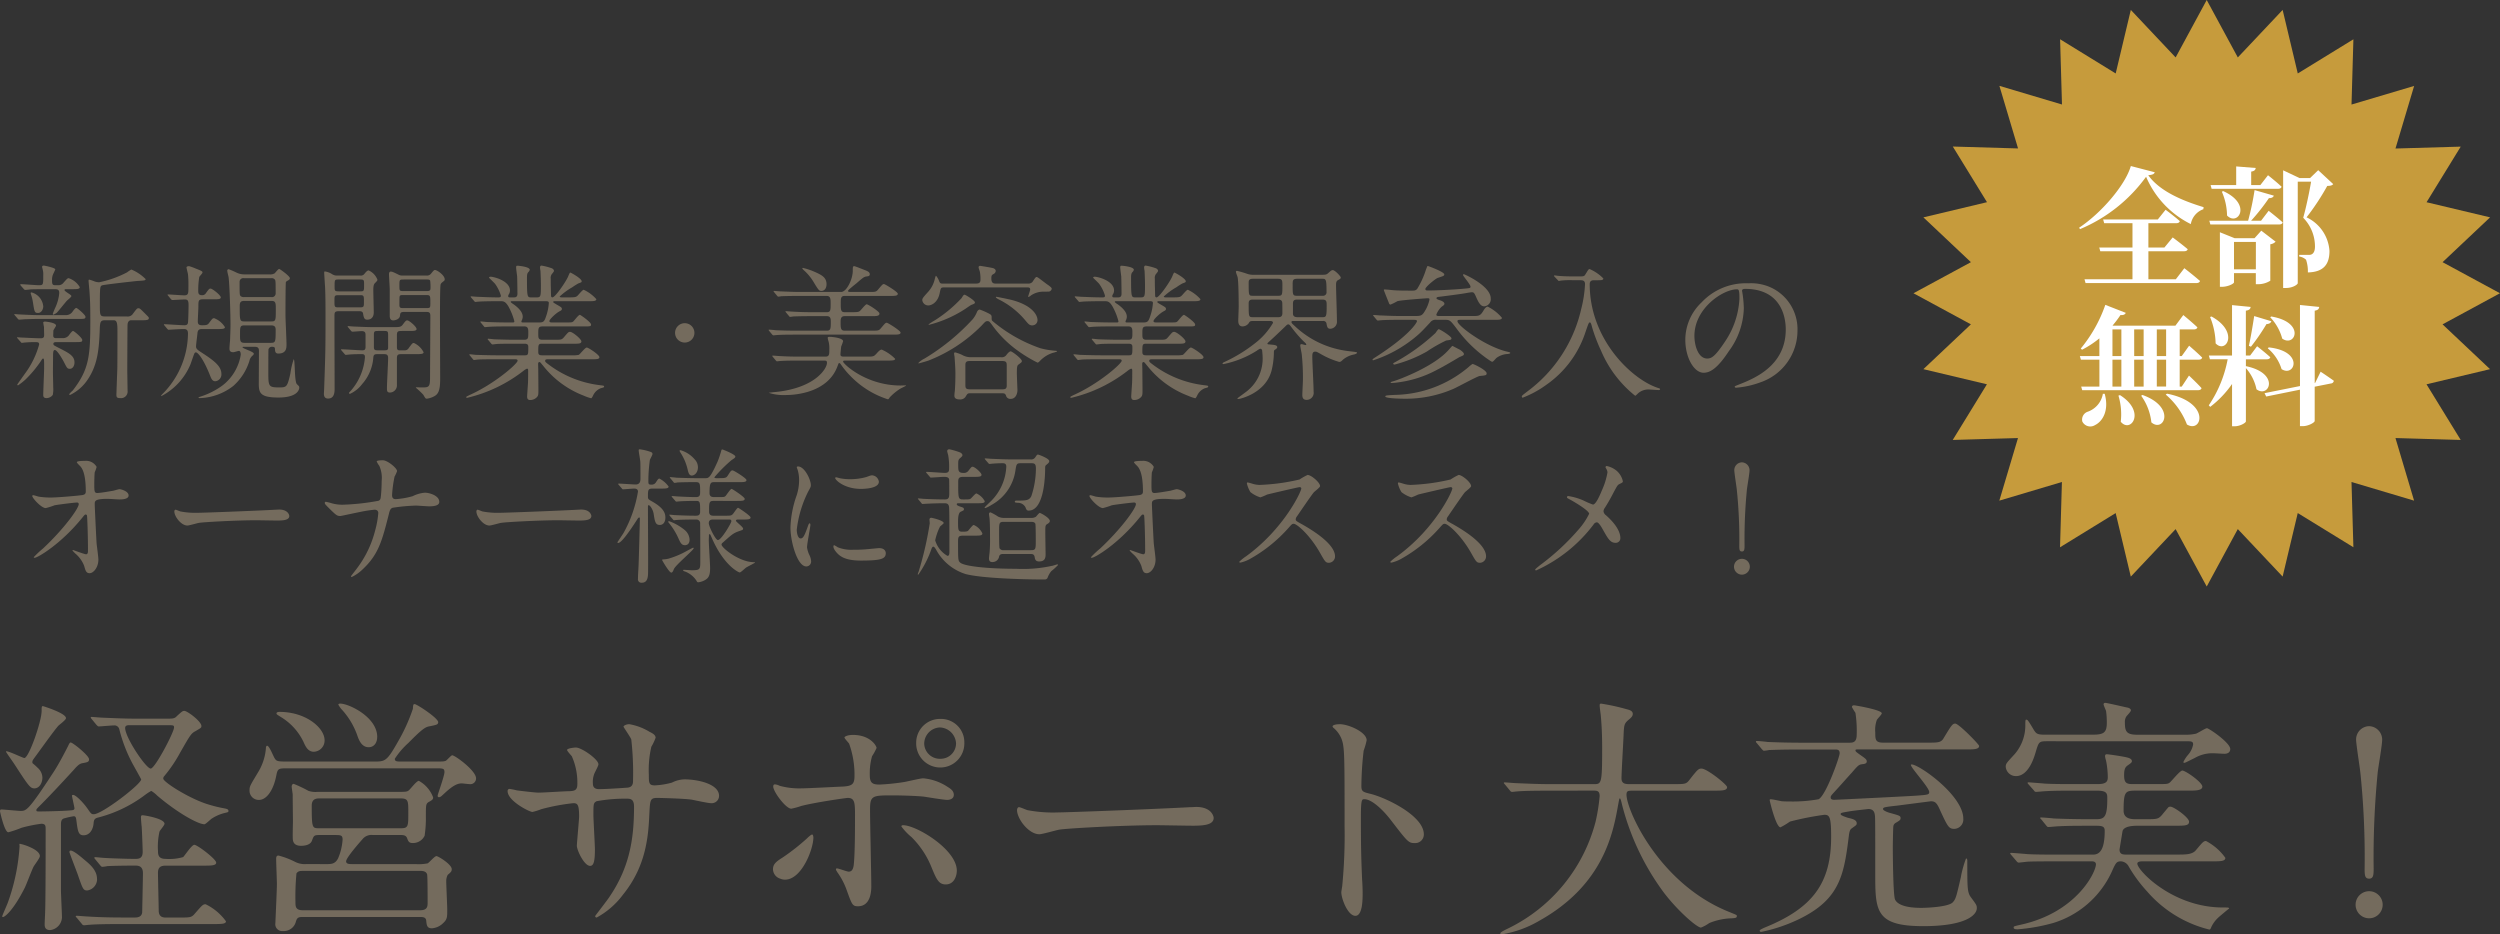 <svg xmlns="http://www.w3.org/2000/svg" xmlns:xlink="http://www.w3.org/1999/xlink" width="341.004" height="127.445" viewBox="0 0 341.004 127.445"><rect x="0" y="0" width="341.004" height="127.445" fill="#333333" stroke="none"/><defs><clipPath id="a"><rect width="325" height="31.575" fill="#746b5d"/></clipPath></defs><g transform="translate(-24 -9590.996)"><g transform="translate(24 9686.867)"><g transform="translate(0 0)" clip-path="url(#a)"><path d="M22.681,2.686c.924,0,1.128,0,1.471-.377.684-.616.753-.684.992-.684.411,0,2.326,1.437,2.326,2.053,0,.239,0,.239-.821.719-.582.307-.719.547-2.087,2.942a19.343,19.343,0,0,1-2.155,3.182.488.488,0,0,0-.137.342c0,.478,3.729,2.839,6.26,3.557a17.491,17.491,0,0,0,1.95.479c.342.069.684.1.684.376,0,.137-.034.171-.513.274a5.733,5.733,0,0,0-1.745.753c-.171.1-.855.787-1.026.787-.855,0-3.661-1.539-6.465-3.933a3.821,3.821,0,0,0-.787-.617,7.739,7.739,0,0,0-.889.582A17.981,17.981,0,0,1,13.273,16.2c-.444.137-.479.411-.513.822-.069.718-.479,1.573-1.368,1.573-.684,0-.787-.547-.958-1.915-.068-.513-.1-.684-.376-.684a11.065,11.065,0,0,0-1.368.307c-.342.137-.376.479-.376.822V26.05c0,.616.137,3.215.137,3.763a1.812,1.812,0,0,1-1.608,1.711c-.684,0-.753-.445-.753-.787,0-.274.068-1.5.068-1.744.068-1.711.068-9.168.068-11.221,0-.41,0-.752-.582-.752a19.629,19.629,0,0,0-2.7.547,14.251,14.251,0,0,1-1.813.615C.616,18.182,0,15.376,0,15.309c0-.1.034-.24.171-.24.307,0,2.257.2,2.634.2.786,0,1.06-.034,4.481-5.268C8.039,8.877,9.1,6.79,9.271,6.448c.205-.445.274-.512.376-.512.274,0,2.5,1.778,2.5,2.291,0,.377-.239.411-.992.548-.205.068-.445.136-1.061.855C8,11.921,6.6,13.392,5.439,14.556c-.445.445-.479.478-.479.616,0,.171.1.171.513.171.342,0,2.668-.034,4-.137.445-.034.684-.034.684-.307,0-.1-.342-1.608-.342-1.711,0-.034.034-.1.171-.1.308,0,1.3.924,1.984,1.915.445.65.513.718.821.718,1.129,0,6.466-4.1,6.466-4.755,0-.034-.958-1.744-1.129-2.053a20.23,20.23,0,0,1-1.847-4.755.694.694,0,0,0-.787-.548c-.308,0-1.779.137-2.018.137-.1,0-.171-.068-.307-.2l-.65-.788c-.136-.171-.136-.171-.136-.239s.034-.069.1-.069c.239,0,1.3.1,1.5.1,1.676.068,3.113.137,4.721.137ZM5.439,21.432c0,.274-.753,1.232-.855,1.437-.239.444-.992,2.462-1.2,2.873-1.642,3.25-2.771,4-2.976,4-.1,0-.1-.035-.1-.1,0-.137.65-1.539.753-1.847a27.5,27.5,0,0,0,1.608-7.7c0-.136-.068-.342.034-.342a6.424,6.424,0,0,1,1.437.479c.547.24,1.3.684,1.3,1.2M5.1,9.356a1.861,1.861,0,0,1,.684,1.368c0,.719-.411,1.471-1.095,1.471-.582,0-.821-.376-2.736-3.318C1.779,8.6.821,7.269.821,7.2c0-.034,0-.068.035-.068.411,0,2.292.924,2.463.924.615,0,2.36-4.994,2.36-6.431,0-.513,0-.65.171-.65C5.884.975,9,1.932,9,2.617c0,.24-.855.855-1.026,1.026-.582.616-2.805,3.763-3.25,4.344-.137.206-.411.479-.274.787a6.633,6.633,0,0,1,.65.581m8.142,15.224A1.561,1.561,0,0,1,11.9,26.119c-.547,0-.616-.206-1.3-2.19-.171-.478-1.129-2.942-1.129-3.044s.034-.206.171-.206c.411,0,1.436.89,1.882,1.266.923.753,1.711,1.506,1.711,2.635M24.46,29.813c1.505,0,1.676,0,2.155-.582C27.572,28.137,27.675,28,28.051,28a7.378,7.378,0,0,1,2.771,2.326c0,.376-.65.376-1.779.376H16.489c-.821,0-3.113,0-4.311.1-.1,0-.615.069-.718.069a.393.393,0,0,1-.308-.205l-.65-.787c-.1-.1-.171-.171-.171-.239s.1-.068.137-.068c.205,0,1.266.1,1.505.1.992.068,2.736.137,4.686.137H18.37c.274,0,.958,0,1.026-.719,0-.2.1-4.584.1-5.336,0-1.026-.718-1.026-1.026-1.026-1.711,0-3.182.035-3.8.068a5.19,5.19,0,0,1-.718.1c-.1,0-.171-.068-.308-.239L13,21.876c-.137-.171-.137-.171-.137-.2a.109.109,0,0,1,.1-.1c.171,0,1.061.1,1.232.1.24.034,3.011.136,4.276.136.479,0,.992-.068.992-.958,0-.274-.068-2.291-.137-3.455-.034-.171-.1-1.06-.1-1.266,0-.171.034-.273.239-.273s2.976.444,2.976,1.164c0,.2-.616.889-.684,1.06a9.4,9.4,0,0,0-.205,2.7c0,.513.1,1.026,1.026,1.026a6.884,6.884,0,0,0,2.395-.239c.239-.206,1.163-1.677,1.539-1.677.411,0,2.976,1.95,2.976,2.429,0,.411-.684.411-1.779.411h-5.1c-.616,0-1.061.171-1.061.958,0,.719.1,4.755.1,5.165,0,.958.684.958,1.026.958ZM17.583,3.575c-.239,0-.513.068-.513.376,0,1.3,2.839,5.543,3.489,5.543.582,0,3.182-4.961,3.182-5.61,0-.308-.1-.308-.924-.308Z" transform="translate(0 -0.53)" fill="#746b5d"/><path d="M91.593,8.127c1.505,0,1.745,0,3.25-2.668A24.478,24.478,0,0,0,96.9.942c.034-.582.068-.65.239-.65.308,0,3.216,1.915,3.216,2.462,0,.342-.274.377-1.095.548-.582.1-.889.171-2.976,2.292a10.746,10.746,0,0,0-1.847,2.155c0,.377.308.377.855.377h4.618c1.094,0,1.2,0,1.471-.1.171-.068.718-.753.889-.753.376,0,3.25,2.086,3.25,3.146a.783.783,0,0,1-.889.788c-.171,0-.924-.1-1.061-.1-.513,0-1.095.206-2.224,1.232-.581.547-.684.65-.889.65s-.171-.171-.171-.239c0-.137.924-2.668.924-3.182S101,9.05,99.939,9.05H79.859c-1.231,0-1.4,0-1.573.923-.445,2.326-1.472,3.387-2.361,3.387a1.256,1.256,0,0,1-1.3-1.368c0-.513.136-.684,1.2-2.463a7.41,7.41,0,0,0,1.026-3.148c0-.273.068-.41.171-.41.307,0,.855,1.471,1.026,1.711.24.376.342.445,1.608.445ZM85.025,22.118c.753,0,1.266,0,1.676-.786a7.747,7.747,0,0,0,.615-2.566c0-.616-.273-.616-1.128-.616H84.135c-.718,0-.753.1-.992.752-.239.719-1.3.719-1.505.719-.513,0-.992-.171-1.095-.753-.068-.342,0-2.189,0-2.6,0-.274-.034-2.7-.034-3.627,0-.136-.137-.923-.137-1.094,0-.137.068-.377.274-.377a17.959,17.959,0,0,1,2.018.958,3.028,3.028,0,0,0,1.232.137H94.535c1.437,0,1.574,0,1.847-.24.205-.171,1.026-1.266,1.334-1.266a4.269,4.269,0,0,1,1.95,2.258c0,.274-.137.376-.582.616-.411.239-.411.411-.411,1.95a15.663,15.663,0,0,1-.171,2.668,1.759,1.759,0,0,1-1.608.992c-.513,0-.616-.205-.787-.684-.137-.342-.445-.41-.821-.41H91.456a1.583,1.583,0,0,0-1.437.581c-.513.582-2.223,2.532-2.223,3.01,0,.377.444.377.924.377h8.552a6.563,6.563,0,0,0,1.642-.1c.2-.1.957-.993,1.2-.993S102.2,22.152,102.2,22.8c0,.307-.068.376-.547.787a1.8,1.8,0,0,0-.2.889c0,.548.136,3.284.136,3.9,0,.923,0,1.265-.513,1.744a2.428,2.428,0,0,1-1.573.753c-.684,0-.719-.411-.787-1.1-.068-.444-.513-.444-.855-.444H81.775c-.616,0-.718.239-.855.718a1.7,1.7,0,0,1-1.745,1.2.935.935,0,0,1-1.026-1.1c0-.239.205-4.446.205-5.3,0-.479-.1-2.874-.1-3.421,0-.171,0-.479.308-.479a10.9,10.9,0,0,1,2.258.855,2.9,2.9,0,0,0,1.574.308ZM78.7,1.353c3.626,0,6.158,2.189,6.158,3.866a1.528,1.528,0,0,1-1.471,1.573c-.787,0-1.129-.718-1.4-1.334A7.993,7.993,0,0,0,79.038,2.14c-.718-.445-.787-.479-.718-.65.034-.1.239-.136.376-.136M81.98,23.042c-.445,0-.718,0-.958.341a33.717,33.717,0,0,0-.137,3.9c0,.582,0,1.128.992,1.128h16.01c.924,0,1.026-.444,1.026-.992,0-.513,0-3.7-.069-3.9-.136-.478-.718-.478-.957-.478ZM84.2,13.155c-.445,0-1.095.035-1.095.993,0,3.079.068,3.079,1.026,3.079H95.253c1.026,0,1.026-.274,1.026-2.122,0-1.642,0-1.95-1.095-1.95Zm7.834-8.381c0,.855-.479,1.4-1.163,1.4-.958,0-1.334-.992-1.539-1.573a10.233,10.233,0,0,0-2.087-3.524A3.092,3.092,0,0,1,86.735.36c0-.136.206-.136.274-.136,1.129,0,5.029,1.813,5.029,4.55" transform="translate(-40.585 -0.122)" fill="#746b5d"/><path d="M153.066,15.405c.513.068,2.5.307,2.942.307.684,0,3.661-.2,4.276-.2.65-.035,1.026-.137,1.026-.958a8.862,8.862,0,0,0-.753-3.8c-.1-.136-.65-.718-.65-.855,0-.239,1.026-.342,1.2-.342.786,0,3.078,1.608,3.078,2.292,0,.24-.582,1.232-.616,1.437a3.1,3.1,0,0,0-.137,1.231c0,.513.342.719.821.719.889,0,3.045-.137,3.9-.206.753-.069.753-.65.753-.992a41.111,41.111,0,0,0-.239-5.576c-.1-.308-1.061-1.676-1.061-1.745,0-.136.376-.342.787-.342A7.842,7.842,0,0,1,171.129,7.4c.342.171.855.411.855.822a6.8,6.8,0,0,1-.582,1.231,14.039,14.039,0,0,0-.342,3.832c0,1.095,0,1.437.821,1.437a10.666,10.666,0,0,0,2.326-.377,4.07,4.07,0,0,1,1.711-.445c1.711,0,4.721.582,4.721,2.257a1.009,1.009,0,0,1-1.095.993c-.411,0-2.258-.411-2.634-.479-1.163-.171-4.584-.239-4.653-.239-1.026,0-1.026.239-1.128,2.223-.137,3.25-.513,7.184-3.626,11.016a11.045,11.045,0,0,1-3.558,3.079.2.2,0,0,1-.205-.206c0-.034,1.711-2.224,1.984-2.668,2.7-4,3.318-7.834,3.318-12.246,0-1.095-.547-1.095-1.026-1.095a21.88,21.88,0,0,0-4.071.342c-.445.239-.445.376-.445,1.846,0,.753.205,4.072.205,4.721,0,1.642-.171,2.258-.65,2.258-.821,0-1.813-2.156-1.813-2.737,0-.342.308-3.627.308-3.969,0-1.642-.206-1.847-.787-1.847a27.928,27.928,0,0,0-4.379.821,8.059,8.059,0,0,1-1.2.377c-.411,0-3.387-1.506-3.387-2.839a.277.277,0,0,1,.239-.308,8.975,8.975,0,0,1,1.026.206" transform="translate(-82.558 -3.466)" fill="#746b5d"/><path d="M231.15,25.323c0-.649.308-.991,1.3-1.608a29.338,29.338,0,0,0,3.353-2.633c.171-.171.547-.513.684-.513s.171.307.171.411c0,1.607-1.608,5.746-3.866,5.746a1.669,1.669,0,0,1-.65-.136,1.378,1.378,0,0,1-.992-1.266m13.41,2.258c0,.513,0,2.772-1.813,2.772-.753,0-.821-.206-1.539-2.19a9.7,9.7,0,0,0-1.266-2.428c-.137-.24-.205-.308-.205-.411a.125.125,0,0,1,.137-.136c.239,0,1.368.444,1.608.444.445,0,.616-.377.684-.924.171-1.608.171-5.029.171-6.876,0-1.642-.068-2.258-.992-2.258-.205,0-4.311.581-6.329,1.094a10.173,10.173,0,0,1-1.368.377c-.752,0-2.463-2.326-2.463-3.011,0-.171.034-.308.239-.308a1.894,1.894,0,0,1,.65.2,10.112,10.112,0,0,0,3.045.342c.786,0,4.481-.2,5.507-.239,1.3-.068,1.642-.308,1.642-1.437a12.515,12.515,0,0,0-.718-4.379c-.068-.171-.65-.718-.65-.889,0-.1.376-.342,1.163-.342,2.36,0,3.215,1.5,3.215,1.778a7.2,7.2,0,0,1-.616,1.128,8.561,8.561,0,0,0-.307,2.635c0,1.06.445,1.231,1.334,1.231a30.368,30.368,0,0,0,3.318-.342c.445-.068,2.258-.513,2.634-.513a7.187,7.187,0,0,1,3.318,1.164c.376.239.855.513.855,1.095,0,.65-.753.684-.89.684-.513,0-2.736-.377-3.215-.445-1.3-.137-3.8-.171-4.071-.171-2.942,0-3.25,0-3.25,1.95,0,1.642.171,8.929.171,10.4m8.244-2.463a12.178,12.178,0,0,0-2.771-4.207,7.9,7.9,0,0,1-1.368-1.437c0-.171.171-.171.239-.171,1.813,0,7.321,3.319,7.321,6.192,0,.787-.411,1.916-1.539,1.882-.958,0-1.266-.786-1.882-2.257m4.447-17.071a3.285,3.285,0,1,1-6.568.034A3.248,3.248,0,0,1,254,4.8a3.179,3.179,0,0,1,3.25,3.25m-5.474.1A2.129,2.129,0,0,0,254,10.237a2.106,2.106,0,0,0,2.121-2.086,2.293,2.293,0,0,0-2.189-2.189,2.226,2.226,0,0,0-2.155,2.189" transform="translate(-125.713 -2.609)" fill="#746b5d"/><path d="M327.8,31.157c.205,0,.582-.034.753-.034,2.087,0,2.394,1.266,2.394,1.5,0,.958-1.4,1.061-2.839,1.061-.787,0-4.208-.069-4.892-.069-4.721,0-12.555.445-13.376.616-.41.068-2.257.616-2.668.616-1.471,0-3.045-2.121-3.045-3.284,0-.2.1-.411.274-.411s.992.377,1.163.411a18.618,18.618,0,0,0,4.173.308c1.129,0,13.068-.445,18.063-.719" transform="translate(-165.401 -16.926)" fill="#746b5d"/><path d="M399.432,6.373c1.232,0,3.695,1.095,3.695,2.19A9.93,9.93,0,0,1,402.716,10a44.36,44.36,0,0,0-.308,4.755c0,.753.137.855,1.129,1.095,2.086.478,7.389,2.976,7.389,5.542a1.171,1.171,0,0,1-1.232,1.2c-.855,0-.958-.136-3.25-3.113-.958-1.266-2.565-2.873-3.626-2.873-.342,0-.478,0-.478,2.531,0,3.626.034,5.439.171,8.518.034.377.068,1.232.068,1.746,0,.855,0,3.113-.992,3.113-1.026,0-1.916-2.326-1.916-3.216,0-.136.137-.855.137-.992a70.8,70.8,0,0,0,.308-7.937c0-9.784,0-10.878-.411-11.973a3.8,3.8,0,0,0-1.163-1.573l-.068-.137c.034-.308.924-.308.958-.308" transform="translate(-216.713 -3.466)" fill="#746b5d"/><path d="M455.287,12.1c-3.011,0-3.968.068-4.311.1-.137,0-.616.068-.718.068-.137,0-.205-.068-.308-.2l-.65-.788c-.137-.171-.171-.171-.171-.239s.068-.069.137-.069c.24,0,1.3.1,1.505.1,1.676.068,3.079.137,4.687.137h5.918c1.061,0,1.163,0,1.163-4.824,0-.821,0-2.634-.205-4.721C462.3,1.456,462.2.669,462.2.5s0-.273.205-.273a28.354,28.354,0,0,1,3.558.786c.445.1.753.274.753.616,0,.273-.171.479-.547.786-.65.548-.65.719-.718,2.326-.034.89-.274,4.858-.274,5.679,0,.788.616.788,1.163.788h5.918c1.574,0,1.745,0,2.189-.582,1.095-1.4,1.232-1.539,1.642-1.539.753,0,3.49,2.189,3.49,2.531,0,.479-.684.479-1.813.479H466.85c-.753,0-.992,0-.992.547,0,2.087,4.447,12.247,14.128,16.044.924.377.924.377.924.513,0,.239-.171.274-.684.308a8.588,8.588,0,0,0-3.079.65,5.179,5.179,0,0,1-1.129.616c-.616,0-3.661-2.737-5.474-5.337a34.383,34.383,0,0,1-5.336-11.6c-.034-.2-.171-.684-.24-.684-.1,0-.1.1-.239.822-.684,3.832-1.95,10.946-10.776,15.873a14.785,14.785,0,0,1-5.1,1.847c-.068,0-.205-.034-.205-.136,0-.171.753-.513,1.095-.684A22.464,22.464,0,0,0,461.65,16.3a25.022,25.022,0,0,0,.547-3.455c0-.753-.376-.753-.924-.753Z" transform="translate(-244.002 -0.122)" fill="#746b5d"/><path d="M531.233,6.771c-3.011,0-4,.068-4.345.068a5.06,5.06,0,0,1-.718.1c-.1,0-.171-.1-.308-.239l-.65-.787c-.137-.137-.137-.171-.137-.206a.091.091,0,0,1,.1-.1c.24,0,1.3.1,1.505.137,1.676.068,3.113.1,4.721.1h6.363c.513,0,1.06,0,1.06-1.1a16.6,16.6,0,0,0-.171-2.976,6.9,6.9,0,0,1-.479-.787c0-.239.24-.239.308-.239.1,0,3.763.615,3.763,1.094,0,.171-.616.753-.684.924a4,4,0,0,0-.205,1.676c0,.958,0,1.4,1.095,1.4h6.021c1.4,0,1.847,0,2.19-.582,1.095-1.813,1.232-2.018,1.608-2.018.478,0,3.25,2.839,3.25,3.044,0,.479-.719.479-1.847.479H539.067c-.342,0-.411,0-.411.136s.068.206.753.684c.582.411.787.548.787.822,0,.307-.342.342-.65.376-.444.068-.547.171-1.4,1.164-.171.171-1.676,1.882-2.532,2.8-.308.342-.342.411-.342.582,0,.274.308.308.479.308.308,0,10.776-.513,11.426-.582,1.368-.1,1.539-.137,1.539-.479,0-.616-2.5-3.284-2.5-3.695,0-.034.034-.068.1-.068,1.026,0,7.047,4.242,7.047,7.389a1.282,1.282,0,0,1-1.2,1.4c-.787,0-.924-.273-2.053-2.737-.376-.82-.616-1.026-1.163-1.026-.034,0-4,.513-4.515.582-1.813.2-2.018.239-2.018.478s.855.513.889.513c1.368.377,1.505.411,1.505.719,0,.239-.068.307-.718.684a.638.638,0,0,0-.274.478c-.034.377-.068,2.5-.068,2.737,0,.89.034,6.6.308,7.218.547,1.128,2.976,1.128,3.592,1.128.855,0,3.694-.136,4.276-.752.411-.445.479-.719,1.095-3.387a14.422,14.422,0,0,1,.718-2.6c.137,0,.171.171.171.308,0,3.9,0,4.344.547,5.063.684.923.753,1.025.753,1.4,0,.991-1.608,2.463-7.287,2.463-6.328,0-6.568-1.916-6.568-6.774,0-5.645,0-7.595-.034-8.211-.034-.376-.1-.992-.889-.992-.034,0-2.189.239-2.531.308-1.2.205-1.266.205-1.266.411,0,.171.889.444.992.478.582.137,1.2.274,1.2.753,0,.239-.1.274-.718.719-.171.136-.274.342-.342.889-.65,5.234-1.163,8.518-6.26,11.186a21.8,21.8,0,0,1-5.713,2.019.192.192,0,0,1-.205-.171c0-.137.582-.377.821-.479,6.431-2.635,8.929-6.021,8.929-12.315,0-2.7-.206-3.011-.924-3.011a40.047,40.047,0,0,0-4.686.923,10.926,10.926,0,0,1-1.3.787c-.616,0-1.471-3.592-1.471-3.694s.034-.137.137-.137c.239,0,1.3.239,1.505.273.479.035.958.035,1.2.035a19.99,19.99,0,0,0,3.832-.308C534.654,13,536.5,7.762,536.5,7.284c0-.513-.342-.513-.65-.513Z" transform="translate(-285.566 -0.408)" fill="#746b5d"/><path d="M605.454,5.234c-1.163,0-1.163.068-1.608,1.539-.923,3.216-2.36,3.216-2.668,3.216a1.383,1.383,0,0,1-1.4-1.266c0-.445.136-.547,1.2-1.711a5.966,5.966,0,0,0,1.471-4.071c0-.582.034-.65.137-.65.171,0,.274.137,1.026,1.4.308.478.445.649,1.436.649h6.568c1.539,0,1.95-.273,1.95-1.642a11.753,11.753,0,0,0-.1-1.573c-.034-.137-.342-.787-.342-.924,0-.068.034-.2.239-.2s2.566.547,2.874.616c.239.034.615.136.615.411,0,.171-.547.718-.615.821a1.361,1.361,0,0,0-.205.855c0,1.164.205,1.642,1.642,1.642h6.4a6.569,6.569,0,0,0,1.642-.136c.24-.069,1.3-.753,1.505-.753.274,0,3.182,1.984,3.182,2.839,0,.478-.377.65-.787.65-.24,0-1.232-.068-1.437-.068a4.793,4.793,0,0,0-2.634.65c-.171.068-1.266.65-1.368.65-.068,0-.171,0-.171-.1a4.221,4.221,0,0,1,.616-.958,3,3,0,0,0,.718-1.436c0-.444-.24-.444-.924-.444Zm3.455,6.739c-.787,0-2.463,0-3.592.068-.239,0-1.2.1-1.4.1a.3.3,0,0,1-.274-.171l-.821-.924a.26.26,0,0,1-.068-.136c0-.035.068-.069.137-.069.137,0,1.847.136,2.19.171,1.095.069,3.079.069,4,.069h3.25c1.232,0,1.368-.411,1.368-.959a12.088,12.088,0,0,0-.239-2.257,2.9,2.9,0,0,1-.137-.582c0-.171.068-.274.24-.274s1.642.206,2.5.377c.444.1.923.2.923.581,0,.171-.171.274-.547.548-.376.239-.513.582-.513,1.334,0,.924.205,1.232,1.094,1.232h3.319c1.4,0,1.573,0,1.847-.24s1.368-1.608,1.676-1.608c.445,0,2.736,1.608,2.736,2.19,0,.547-.958.547-1.847.547h-7.082c-1.573,0-1.813.034-1.813,2.737,0,1.095,1.026,1.163,1.608,1.163h1.3c1.642,0,1.813,0,2.326-.581.137-.171.787-.957.889-1.061a.536.536,0,0,1,.274-.068c.445,0,2.532,1.471,2.532,2.052,0,.548-.616.548-1.847.548H617.8c-.718,0-1.882.068-2.087.718,0,.035-.411,2.464-.411,2.532,0,.547.308.684.821.684h7.115c1.06,0,1.984,0,2.463-.582.958-1.129,1.06-1.266,1.4-1.266a7.571,7.571,0,0,1,2.635,2.293c0,.478-.684.478-1.814.478h-9.579c-.034,0-.615,0-.615.308,0,.924,4.823,5.987,11.665,5.987.718,0,.855,0,.855.136,0,0-1.3,1.061-1.505,1.266a4.148,4.148,0,0,0-.924,1.266c-.1.239-.137.342-.274.342a16.393,16.393,0,0,1-8.484-5.2,19.342,19.342,0,0,1-2.5-3.386,1.286,1.286,0,0,0-1.061-.719c-.616,0-.719.206-1.3,1.506a12.945,12.945,0,0,1-7.971,6.91,24.883,24.883,0,0,1-4.823.855c-.205,0-.547,0-.547-.239,0-.171.034-.171.924-.377,7.7-1.676,10.3-7.218,10.3-8.244,0-.376-.377-.411-.548-.411h-4.995c-.786,0-2.463,0-3.592.035-.24,0-1.2.136-1.4.136-.137,0-.205-.1-.274-.171l-.821-.957a.47.47,0,0,1-.069-.1c0-.068.069-.1.137-.1.137,0,1.847.136,2.189.171,1.095.068,3.079.068,4,.068h4.995c1.026,0,1.574-.924,1.574-3.25,0-.513-.239-.684-1.061-.684H610.62c-.992,0-2.326,0-3.592.068-.24,0-1.2.1-1.4.1-.171,0-.171-.035-.274-.137l-.718-.889c-.034-.035-.171-.171-.171-.206s.068-.068.137-.068c.273,0,1.471.1,1.711.136.718.035,2.771.1,4.481.1h1.4c1.129,0,1.437-.478,1.437-2.8,0-.684,0-1.095-1.437-1.095Z" transform="translate(-326.193 0)" fill="#746b5d"/><path d="M704.4,31.331a1.847,1.847,0,0,1,3.694,0,1.847,1.847,0,1,1-3.694,0m3.626-22.543c0,.787-.513,3.626-.616,4.55a118.583,118.583,0,0,0-.547,13.034c0,.889-.034,1.4-.616,1.4s-.616-.479-.616-1.335a111.777,111.777,0,0,0-.581-13.136c-.069-.684-.582-3.9-.582-4.515a1.818,1.818,0,0,1,1.779-1.813,1.842,1.842,0,0,1,1.779,1.813" transform="translate(-383.093 -3.793)" fill="#746b5d"/></g></g><path d="M40,0,35.761,7.834l-6.114-6.48-2.063,8.666L20,5.355l.258,8.9-8.537-2.544,2.544,8.537-8.9-.259,4.664,7.59L1.354,29.648l6.48,6.113L0,40l7.833,4.241-6.48,6.113,8.665,2.063L5.356,60.008l8.9-.258-2.544,8.538,8.537-2.544-.258,8.906,7.589-4.665,2.064,8.666,6.114-6.48L40,80l4.24-7.833,6.114,6.48,2.063-8.666,7.589,4.664-.258-8.9,8.537,2.544L65.744,59.75l8.9.259-4.664-7.59,8.666-2.064-6.48-6.113L80,40,72.17,35.761l6.48-6.113-8.665-2.063L74.648,20l-8.9.259,2.544-8.538L59.75,14.26l.258-8.9L52.42,10.02,50.356,1.354l-6.114,6.48Z" transform="translate(285 9590.996)" fill="#c69b3c"/><path d="M46.179,36.8c-.071.246-.3.352-.883.405,1.587,2.241,4.868,3.545,7.549,4.357l-.035.282A2.632,2.632,0,0,0,51.1,43.872,12.806,12.806,0,0,1,45,37.416a21.235,21.235,0,0,1-9.013,7.144l-.123-.195c3-1.975,6.3-5.8,7.055-8.413Zm4.039,13.087s1.324,1.023,2.135,1.746c-.053.194-.248.283-.495.283H36.742L36.6,51.4h6.543V47.576H38.753l-.142-.511h4.533V43.749H39.283l-.142-.512H46.6l1.058-1.322s1.217.9,1.941,1.552c-.053.193-.23.282-.476.282h-3.81v3.316H47.5l1.129-1.376s1.253.934,2.047,1.605c-.053.193-.23.282-.495.282H45.315V51.4h3.739Z" transform="translate(271.73 9577.691)" fill="#fff"/><path d="M72.152,42.087s1.2.935,1.923,1.587c-.053.194-.248.282-.494.282H64.2l-.141-.511h5.292a37.688,37.688,0,0,0,.882-4.18l2.628.758c-.07.195-.282.353-.67.335a28.061,28.061,0,0,1-2.434,3.087h1.358Zm-7.92-3.511h3.492V36.037l2.663.212c-.035.247-.159.423-.617.494v1.834h1.252l1.041-1.341s1.164.917,1.852,1.57c-.053.194-.229.282-.476.282H64.373ZM71.147,44.8,73.1,46.3a1.2,1.2,0,0,1-.723.353v4.974a3.149,3.149,0,0,1-1.64.476h-.335V50.589H67.424v1.252c0,.194-.828.617-1.657.617H65.5V45.015l2.011.811h2.716Zm-5.2-5.4c4,1.8,2.011,4.851.529,3.334a8.422,8.422,0,0,0-.706-3.246Zm4.463,6.932H67.425v3.74h2.981Zm10.548-7.884c-.142.176-.37.247-.811.247a33.135,33.135,0,0,1-2.823,4.286,5.452,5.452,0,0,1,3.123,4.587c0,1.781-.759,2.875-2.946,2.928a4.918,4.918,0,0,0-.247-1.729,1.7,1.7,0,0,0-.935-.441V48.1h1.322a.73.73,0,0,0,.406-.088c.265-.159.423-.476.423-1.058a5.6,5.6,0,0,0-1.605-3.916c.352-1.216.829-3.44,1.076-4.921H76.121V51.964c0,.159-.635.653-1.623.653h-.37V36.566l2.24,1.058H77.8l1.111-1.076Z" transform="translate(261.296 9577.66)" fill="#fff"/><path d="M49.645,73.488v3.669h.282l.988-1.5s1.093,1.022,1.711,1.711c-.053.194-.23.282-.476.282h-15.8l-.142-.494h2.487V73.488H36.17l-.142-.494h2.663V70.577a12.916,12.916,0,0,1-2.364,1.552l-.176-.158A19.274,19.274,0,0,0,39.5,66.009L42.29,67.1c-.088.212-.3.335-.723.3a14.9,14.9,0,0,1-1.076,1.429l.053.017h8.519L50.139,67.4s1.2.988,1.923,1.676c-.053.193-.229.282-.476.282h-1.94v3.634h.282l1.005-1.412s1.129.97,1.781,1.623c-.053.194-.229.282-.476.282Zm-10.23,4.656c.636,2.294-.3,3.775-1.323,4.269a1.208,1.208,0,0,1-1.729-.494,1.135,1.135,0,0,1,.758-1.341,3.145,3.145,0,0,0,2.046-2.435Zm1.059-5.15h1.217V69.36H40.474Zm0,4.163h1.217V73.488H40.474ZM41.5,78.321c3.615,2.275,1.464,5.274.106,3.633a8.8,8.8,0,0,0-.317-3.562Zm1.94-5.327h1.288V69.36H43.437Zm0,4.163h1.288V73.488H43.437ZM44.566,78.3c4.638,1.659,2.91,5.2,1.216,3.74a7.583,7.583,0,0,0-1.393-3.634Zm1.957-5.309h1.271V69.36H46.523Zm1.271.494H46.523v3.669h1.271Zm.123,4.639c6.05,1.2,4.763,5.468,2.716,4.2a10.137,10.137,0,0,0-2.892-4.075Z" transform="translate(271.668 9566.569)" fill="#fff"/><path d="M69.006,74.379c4.745.988,3.157,4.427,1.446,3.158a6.324,6.324,0,0,0-1.446-2.893v7.266c0,.212-.811.67-1.517.67h-.37V76.814a13.871,13.871,0,0,1-2.981,3.122l-.194-.212a16.636,16.636,0,0,0,2.575-6.279H64.1l-.142-.512h3.157V66.054l2.54.248c-.035.265-.159.441-.653.511v6.121h.582l.952-1.27s1.129.883,1.8,1.5c-.053.195-.229.283-.476.283H69.006Zm-4.692-6.773c3.845,2.117,1.976,5.151.564,3.669a10.088,10.088,0,0,0-.758-3.6Zm5.1,4c.229-1.023.512-2.663.723-4.057l2.346.706c-.071.212-.282.371-.67.388a28.6,28.6,0,0,1-2.117,3.087ZM79.2,75.138s1.094.723,1.8,1.235a.415.415,0,0,1-.388.37l-2.222.441v4.674c0,.212-.864.706-1.623.706h-.388V77.59l-4.6.934-.229-.459,4.833-.97V66.037l2.628.265c-.035.246-.141.441-.617.511V76.69l.053-.017Zm-7.073-3.316c4.886.529,3.545,4.127,1.746,2.963a5.989,5.989,0,0,0-1.887-2.839Zm.335-4.216c4.762.811,3.245,4.269,1.5,3.016a6.75,6.75,0,0,0-1.64-2.91Z" transform="translate(261.337 9566.559)" fill="#fff"/><rect width="80" height="80" transform="translate(285 9590.996)" fill="none"/><path d="M6.64-6.88c-.28,0-.38-.14-.38-.34,0-.08.02-.62.02-.7.02-.1.36-.56.36-.68,0-.4-1.38-.54-1.52-.54-.06,0-.22.02-.22.14,0,.08.08.5.1.6,0,.34.02.74.02,1.08,0,.26-.04.46-.46.46-.6,0-1.64-.06-2.56-.1-.1,0-.58-.04-.6-.04-.04,0-.08,0-.08.04,0,.02,0,.04.06.1l.46.52a.178.178,0,0,0,.16.1c.06,0,.32-.04.38-.04.44-.04.88-.06,1.44-.06.44,0,.52.08.52.32a11.841,11.841,0,0,1-1.88,3.9c-.18.26-1.1,1.52-1.1,1.58a.094.094,0,0,0,.1.1,8,8,0,0,0,1.06-.84,16.091,16.091,0,0,0,2.1-2.54c.08-.14.18-.28.24-.28.16,0,.16.12.16,1.28C5.02-2.3,4.9.28,4.9.86c0,.16,0,.44.46.44A1.086,1.086,0,0,0,6.2.86,4.031,4.031,0,0,0,6.26-.2c0-.28-.04-1.7-.04-2.04,0-.38.02-2.24.02-2.48.02-.22.02-.54.24-.54.32,0,1,1.18,1.24,1.64.42.82.46.92.82.92.38,0,.62-.42.62-.86,0-.88-.68-1.26-2.16-2-.66-.34-.72-.36-.72-.56,0-.22.3-.22.36-.22h2.4c1.08,0,1.18,0,1.18-.3,0-.26-1.1-1.22-1.26-1.22-.1,0-.26.2-.46.44a1.036,1.036,0,0,1-.92.54Zm-.16-6.68c.54,0,.6.2.6.56a6.023,6.023,0,0,1-.52,1.92,9.154,9.154,0,0,0-.36.88c0,.04.02.12.08.12a1.867,1.867,0,0,0,.48-.28c.22-.22,1.12-1.36,1.34-1.6.08-.1.64-.52.64-.66,0-.18-.94-.62-.94-.82,0-.1.1-.12.16-.12h.86c.66,0,1.06,0,1.06-.28a2.726,2.726,0,0,0-1.52-1.22c-.14,0-.2.06-.68.6A.864.864,0,0,1,7-14.1H6.54c-.42,0-.44-.2-.44-.66a1.879,1.879,0,0,1,.18-.92c.04-.08.26-.54.26-.58,0-.22-1.5-.52-1.56-.52-.2,0-.24.12-.24.18,0,.04.08.3.08.34a2.658,2.658,0,0,1,.08.82c0,1.3,0,1.34-.62,1.34-.34,0-2.06-.14-2.44-.14-.04,0-.08.02-.08.06a.657.657,0,0,0,.06.12l.44.5a.269.269,0,0,0,.18.1c.12,0,.68-.06.8-.08.24,0,.8-.02,2.12-.02Zm-3.28.48c-.04.02,0,.12,0,.16a6.585,6.585,0,0,1,.3,1.2c.2,1.28.22,1.4.7,1.4.46,0,.7-.52.7-.9a2.166,2.166,0,0,0-1.6-1.9A.129.129,0,0,0,3.2-13.08ZM14.5-9.32c.46,0,.52.4.52,1.5,0,1.04,0,4.44-.02,5.18C14.94-.98,14.88.64,14.88.84c0,.3.04.46.52.46a.9.9,0,0,0,1-1.02c0-.4-.04-2.38-.04-2.84,0-.42.02-6.06.04-6.2.04-.46.32-.56.46-.56h1.26c.8,0,1.18,0,1.18-.28,0-.12-.02-.14-.34-.46-.8-.8-.88-.9-1.08-.9-.18,0-.24.08-.74.74a.829.829,0,0,1-.84.38H13.32c-.7,0-.7-.16-.7-1.66,0-2.38.04-2.46.3-2.58.24-.1,4.36-.56,4.82-.6,1.04-.06,1.12-.08,1.12-.26a6.011,6.011,0,0,0-1.94-1.3,4.081,4.081,0,0,0-.58.38,14.268,14.268,0,0,1-3.82,1.36,2.326,2.326,0,0,1-.58-.1,5.689,5.689,0,0,0-.76-.26c-.1,0-.1.1-.1.18s.1,1.12.12,1.34c.08,1.22.12,1.78.12,4.14,0,4.78-.18,6.58-2.38,9.44-.08.08-.5.44-.5.56,0,.06.08.06.14.06a6.063,6.063,0,0,0,2.44-2.18c1.32-2,1.48-4.14,1.58-6.54.04-1.14.04-1.46.7-1.46Zm-10.28-.7c-.7,0-1.88-.06-2.66-.1-.08,0-.48-.04-.54-.04-.02,0-.08.02-.08.04,0,.04.02.04.08.12l.44.52a.247.247,0,0,0,.16.08c.12,0,.7-.06.82-.06.72-.02.96-.04,1.9-.04H9.48c1.06,0,1.18,0,1.18-.3,0-.24-1.1-1.2-1.26-1.2-.1,0-.26.18-.46.44a1.076,1.076,0,0,1-.92.54Zm28.22-5.56a2.456,2.456,0,0,1-1.14-.22,10.219,10.219,0,0,0-1.1-.48.187.187,0,0,0-.2.22c0,.14.16.74.18.86.14,1.04.26,5.22.26,6.44,0,.66-.02,1.04-.06,2.2-.02.16-.08.92-.08,1.08,0,.18,0,.52.52.52.12,0,.66-.18.76-.18.24,0,.26.36.26.52a6.588,6.588,0,0,1-2.5,4.2A10.48,10.48,0,0,1,26.2,1.14c-.06.02-.12.04-.12.08,0,.06.08.08.16.08A7.832,7.832,0,0,0,30.82-.36a7.534,7.534,0,0,0,2.2-3.42,1.286,1.286,0,0,1,.48-.76.374.374,0,0,0,.12-.22c0-.28-1.54-.7-1.54-.88,0-.06.1-.06.18-.06h1.48c.5,0,.58.22.58.58,0,.7-.02,3.84-.02,4.48,0,1.26.24,1.86,2.68,1.86,2.76,0,2.84-1.22,2.84-1.34,0-.18-.02-.2-.32-.48-.36-.34-.24-3.4-.44-3.4a10.812,10.812,0,0,0-.46,1.98C38.18-.2,38.1-.16,37.06-.16c-1.46,0-1.46-.16-1.46-2.16,0-.44,0-2.88.02-3.02a.473.473,0,0,1,.52-.36c.3,0,.36.12.36.26.02.36.04.66.46.66,1.12,0,1.12-.78,1.12-1.26,0-.64-.14-3.38-.14-3.96,0-.5,0-4.44.06-4.54.04-.06.06-.08.4-.28a.294.294,0,0,0,.14-.24c0-.28-1.36-1.26-1.46-1.26-.14,0-.52.52-.62.6a1.139,1.139,0,0,1-.72.14Zm3.58,3.62c.6,0,.6.3.6,1.16,0,1.48,0,1.64-.6,1.64h-3.7c-.62,0-.62-.16-.62-2,0-.44,0-.8.6-.8Zm0-3.1a.53.53,0,0,1,.44.16c.14.12.14.3.14,1.88a.5.5,0,0,1-.58.54H32.28a.621.621,0,0,1-.46-.14c-.14-.14-.14-.32-.14-1.9a.509.509,0,0,1,.6-.54ZM36-8.62c.52,0,.6.28.6.58,0,1.62,0,1.8-.64,1.8h-3.6c-.62,0-.62-.26-.62-1.12,0-1.04,0-1.26.6-1.26Zm-7.4.5c.66,0,1.08,0,1.08-.26A2.965,2.965,0,0,0,28.22-9.6c-.22,0-.26.06-.68.62-.22.3-.36.34-.96.34-.4,0-.6-.1-.6-.52,0-.32.08-1.72.08-2,0-.8,0-1.02.62-1.02h1.38c.66,0,1.06,0,1.06-.26,0-.28-1.14-1.2-1.4-1.2-.18,0-.22.06-.62.6a.574.574,0,0,1-.56.3c-.5,0-.5-.34-.5-.62a10.98,10.98,0,0,1,.14-1.86c.04-.1.44-.5.44-.6,0-.18-.08-.22-.94-.56a7.476,7.476,0,0,0-.88-.32c-.18,0-.36.06-.36.16,0,.14.18.8.2.94a13.885,13.885,0,0,1,.06,1.74c0,.86,0,1.14-.56,1.14-.34,0-1.9-.12-2.22-.12-.02,0-.06,0-.06.04s.02.08.08.14l.38.46c.08.08.12.12.18.12.18,0,1.48-.08,1.72-.08.5,0,.5.34.5.94,0,.4-.04,2.06-.08,2.24-.04.28-.24.34-.52.34-.44,0-2.32-.14-2.7-.14-.02,0-.06,0-.06.04a.254.254,0,0,0,.08.14l.38.46c.08.08.12.12.18.12.04,0,.24-.02.28-.02.34-.02,1.4-.08,1.76-.08.24,0,.6,0,.6.6A11.809,11.809,0,0,1,21.12.78c-.06.06-.14.14-.14.22,0,.02.02.02.04.02a8.62,8.62,0,0,0,3.94-4.28c.1-.24.44-1.28.54-1.5.04-.08.1-.18.22-.18.28,0,1.08.96,1.98,3.28.12.3.28.66.66.66a.928.928,0,0,0,.84-1c0-1.14-1.2-1.94-2.92-3.06-.36-.24-.54-.4-.54-.68,0-.3.18-1.6.2-1.88.06-.48.36-.5.64-.5Zm16.44-7.3a1.177,1.177,0,0,1-.76-.2,2.338,2.338,0,0,0-.98-.36c-.08,0-.08.12-.08.2,0,.06.1,1.68.12,1.9.02.48.06,1.26.06,3.66,0,4.66,0,5-.18,10.1,0,.24-.04.72-.04.78,0,.2,0,.7.58.7.88,0,.88-.96.88-1.34,0-2.72-.02-7.08-.02-9.8,0-.62,0-.78.68-.78h2.58c.3,0,.58,0,.64.32.1.56.16.84.58.84.14,0,.88-.02.88-1,0-.48-.06-2.56-.06-2.98,0-.3,0-.78.2-.98.34-.34.36-.38.36-.5a2.252,2.252,0,0,0-1.2-1.26c-.22,0-.46.34-.58.48a.59.59,0,0,1-.56.22Zm.16,2.16c-.56,0-.56-.1-.56-.7,0-.88,0-.92.56-.92h2.9c.56,0,.56.08.56.7,0,.88,0,.92-.56.92Zm2.92.52c.52,0,.52.08.52.92,0,.62,0,.74-.52.74H45.14c-.52,0-.52-.08-.52-.88,0-.68,0-.78.52-.78Zm5.82-2.68a1.071,1.071,0,0,1-.62-.14c-.66-.32-.82-.4-1.04-.4-.18,0-.22.24-.22.32,0,.34.1,1.8.1,2.12v3.58c0,.56.26.64.5.64.12,0,.84-.1.9-.64.04-.4.06-.52.66-.52h2.82c.44,0,.66.02.66.54,0,1.32-.04,7.16-.04,8.34,0,1.3-.12,1.42-.98,1.42-.22,0-.58,0-.8-.02-.04,0-.16,0-.16.06a10.354,10.354,0,0,1,1.02.96c.28.5.32.54.48.54a2.992,2.992,0,0,0,1.06-.36c.6-.34.76-1,.76-2.38,0-1.58-.04-8.56-.02-9.98,0-.82.02-2.66.08-2.86.06-.16.12-.22.46-.48a.274.274,0,0,0,.1-.22c0-.56-1.04-1.28-1.34-1.28-.12,0-.24.16-.48.44a.694.694,0,0,1-.68.32Zm3.2.54c.3,0,.48,0,.54.18a6.986,6.986,0,0,1,.04,1.04c0,.36-.28.36-.58.36H54.06c-.58,0-.58-.04-.58-.76,0-.78,0-.82.58-.82Zm-.02,2.12c.58,0,.58.1.58,1.02,0,.74,0,.76-.58.76H54.08c-.44,0-.6,0-.6-.44,0-.12,0-1,.02-1.08.04-.26.18-.26.58-.26Zm-2.36,4.9c.64,0,1.06,0,1.06-.26,0-.32-1-1.18-1.26-1.18-.18,0-.24.06-.64.6-.24.3-.42.32-1.28.32H50.12c-1.14,0-2.18-.06-2.76-.08-.14,0-.74-.06-.88-.06-.02,0-.06,0-.06.04s0,.04.08.14l.38.46c.08.08.12.12.18.12.14,0,1.1-.08,1.28-.08.48,0,.52.26.52.52v1.66c0,.32-.12.44-.44.44-.44,0-2.42-.14-2.82-.14-.04,0-.08,0-.08.04s0,.04.08.14l.4.46c.06.08.1.12.18.12.06,0,.36-.04.42-.04.6-.06,1.5-.06,1.78-.06.26,0,.4.1.4.38A7.841,7.841,0,0,1,46.9.24c-.26.28-.3.32-.3.36,0,.06.08.12.14.12A4.363,4.363,0,0,0,48.4-.62a6.09,6.09,0,0,0,1.52-3.6c.04-.46.2-.48.68-.48h.7c.38,0,.64.02.64.54,0,.64-.16,3.46-.16,4.04,0,.42,0,.66.42.66a.973.973,0,0,0,.94-1V-4.14c0-.5.18-.56.64-.56h1.94c.64,0,1.06,0,1.06-.26a2.786,2.786,0,0,0-1.32-1.26c-.2,0-.24.06-.7.68a.614.614,0,0,1-.6.32h-.7c-.3,0-.32-.24-.32-.46V-7.32c0-.54.22-.54.74-.54ZM50.64-5.22c-.48,0-.64,0-.64-.48V-7.38c0-.48.14-.48.64-.48h.66c.58,0,.64.02.64.58V-5.5c-.04.28-.24.28-.64.28ZM79.7-4c.66,0,1.06,0,1.06-.28,0-.34-1.52-1.32-1.72-1.32-.24,0-.92.92-1.1,1a3.826,3.826,0,0,1-.98.06H72.9c-.48,0-.48-.26-.48-.5,0-.92,0-1.08.5-1.08H77.3c.64,0,1,0,1-.32s-1.2-1.3-1.54-1.3c-.22,0-.28.08-.86.76-.28.32-.38.32-1.26.32H72.98c-.56,0-.56-.28-.56-.8,0-.78,0-1.02.6-1.02H78.6c.92,0,1.02,0,1.02-.26,0-.32-1.44-1.32-1.52-1.32-.2,0-.76.78-.9.9-.16.14-.26.14-1.08.14h-1.8c-.14,0-.38,0-.38-.18,0-.26.88-1.06,1.34-1.32.28-.14.36-.2.36-.34,0-.2-.08-.24-.74-.62-.4-.24-.44-.26-.44-.34,0-.1.14-.1.22-.1h4.58c.68,0,1.08,0,1.08-.28a5.3,5.3,0,0,0-1.72-1.28c-.18,0-.76.76-.9.86-.2.16-.4.18-1.16.18h-.98c-.08,0-.24-.02-.24-.12a9.11,9.11,0,0,1,1.72-1.26,8.832,8.832,0,0,1,.82-.52c.42-.16.46-.16.46-.3,0-.38-1.48-1.18-1.52-1.18-.1,0-.12.04-.34.56-.32.74-1.76,2.82-2.12,2.82-.18,0-.2-.16-.2-.3-.02-1.02-.04-1.12-.04-2.26a.83.83,0,0,1,.22-.7c.18-.24.22-.28.22-.36,0-.18-.2-.32-.32-.36a8.268,8.268,0,0,0-1.38-.36c-.14,0-.2.12-.2.28a3.32,3.32,0,0,0,.06.44c.02.36.06,1.36.06,1.9,0,1.56,0,1.72-.58,1.72h-.72c-.56,0-.6,0-.6-2.68,0-.44.04-.6.18-.76a.708.708,0,0,0,.2-.32c0-.44-1.62-.56-1.66-.56-.12,0-.2,0-.2.24,0,.2.12,1.04.14,1.22.02.54.04,1.96.04,2.32,0,.18,0,.54-.44.54h-.6c-.06,0-.22,0-.22-.16a.42.42,0,0,1,.1-.28,1.048,1.048,0,0,0,.14-.5c0-1.3-2.16-1.88-2.66-1.88-.12,0-.2.08-.2.14,0,0,.7.68.82.82a5.26,5.26,0,0,1,.8,1.62c0,.24-.12.24-.42.24-1.14,0-2.18-.06-2.76-.08-.14,0-.74-.06-.88-.06-.02,0-.06,0-.06.04s0,.04.08.14l.4.46c.06.08.1.12.16.12.08,0,.36-.04.44-.04.38-.04,1.72-.06,2.52-.06h.5c.38,0,.64.04,1.04.7a8.509,8.509,0,0,1,.82,2.04c0,.16-.12.16-.22.16H68.2c-1.12,0-2.16-.04-2.74-.06-.14,0-.76-.08-.88-.08a.064.064,0,0,0-.06.06c0,.02,0,.02.08.12l.38.46c.08.1.12.14.18.14s.36-.04.42-.04c.7-.06,2.06-.06,2.54-.06h2.42c.52,0,.52.42.52.84,0,.74,0,.98-.58.98H69.22c-.9,0-2.18-.04-2.74-.06-.14,0-.76-.08-.88-.08-.04,0-.08.02-.08.06,0,.02,0,.02.08.12l.4.48c.08.08.1.12.18.12.06,0,.48-.06.54-.06.44-.04,1.66-.04,2.4-.04h1.44c.48,0,.5.24.5.46,0,.94,0,1.12-.42,1.12H66.72c-.84,0-2.18-.04-2.76-.06-.14,0-.74-.08-.88-.08a.064.064,0,0,0-.06.06c0,.02,0,.02.08.12l.38.46c.08.1.12.14.18.14.08,0,.48-.06.54-.06C64.72-4,65.96-4,66.62-4h2.64c.14,0,.34,0,.34.2,0,.4-3.16,3.18-6.6,4.7-.02.02-.42.2-.42.26,0,.08.1.1.14.1A19.93,19.93,0,0,0,70.4-2.42a2.1,2.1,0,0,1,.48-.3c.16,0,.16.18.16.26,0,.52,0,1.16-.02,1.68-.02.3-.12,1.8-.12,1.84,0,.44.2.5.44.5a1.253,1.253,0,0,0,.9-.4c.2-.22.2-.38.2-1.1,0-.42-.02-2.26-.02-2.64,0-.12-.02-.72-.02-.8,0-.06.02-.24.18-.24.1,0,.12.04.58.6a12.956,12.956,0,0,0,5.5,4,5.741,5.741,0,0,0,.98.34c.06,0,.2-.24.26-.38a1.913,1.913,0,0,1,1.08-1c.32-.08.42-.1.42-.22s-.06-.12-.54-.18A14.427,14.427,0,0,1,74.08-3.1c-.64-.48-.72-.52-.72-.7,0-.2.22-.2.5-.2Zm-6.26-7.92c.34,0,.42.06.42.26a6.776,6.776,0,0,1-.38,1.82c-.22.66-.34.82-.92.82H70.34c-.08,0-.22,0-.22-.1a.377.377,0,0,1,.04-.16,1.193,1.193,0,0,0,.14-.52c0-.44-.26-.98-1.22-1.68-.08-.04-.42-.28-.42-.34,0-.1.12-.1.16-.1ZM92.4-6.28A1.319,1.319,0,0,0,93.72-7.6,1.319,1.319,0,0,0,92.4-8.92,1.319,1.319,0,0,0,91.08-7.6,1.319,1.319,0,0,0,92.4-6.28Zm22.66-6.9c-.22,0-.38,0-.38-.14,0-.08.08-.14.18-.24.12-.12.78-.66.94-.78.94-.82,1.04-.9,1.42-.96.18-.02.42-.04.42-.28,0-.32-.3-.44-.72-.6-.2-.08-1.3-.52-1.4-.52-.2,0-.2.16-.2.62,0,1.2-.86,2.9-1.58,2.9h-5.52c-.94,0-1.78-.04-2.76-.08-.12,0-.74-.06-.88-.06-.04,0-.06,0-.06.04s0,.04.08.14l.38.46c.06.08.12.14.18.14a3.034,3.034,0,0,0,.42-.06c.2,0,.78-.04,2.54-.04h3.64c.54,0,.54.44.54,1.08,0,.84,0,1.14-.52,1.14h-1.96c-.94,0-1.76-.02-2.74-.08-.12,0-.74-.06-.88-.06-.04,0-.06.02-.06.04,0,.04,0,.04.08.14l.38.46c.06.08.1.14.18.14a3.034,3.034,0,0,0,.42-.06c.2,0,.78-.04,2.52-.04h2.08c.52,0,.52.42.52.78,0,.86,0,1.2-.52,1.2h-4.26c-.94,0-1.76-.02-2.74-.06-.14-.02-.74-.08-.88-.08-.06,0-.08.02-.08.06,0,.02.02.02.08.12l.4.48c.06.06.1.12.18.12.06,0,.34-.04.42-.04.2-.02.78-.06,2.52-.06h13.32c.68,0,1.08,0,1.08-.28,0-.26-1.74-1.34-1.88-1.34-.18,0-.24.08-.8.74-.28.34-.38.34-1.28.34H114.2c-.54,0-.54-.4-.54-1.16,0-.36,0-.82.54-.82h3.64c.68,0,1.12,0,1.12-.36,0-.28-1.56-1.26-1.74-1.26s-.78.8-.94.92c-.18.14-.34.16-1.14.16h-.94c-.52,0-.52-.36-.52-1.2,0-.64,0-1.02.52-1.02h6.18c.68,0,1.08,0,1.08-.3,0-.26-1.76-1.32-1.88-1.32-.18,0-.24.08-.8.74-.28.34-.38.34-1.28.34Zm-3.7,9.36c.28,0,.44,0,.44.3,0,.8-1.6,3.42-6.96,3.98-.08,0-.98.1-.98.12a6.651,6.651,0,0,0,2.32.3c1.46,0,5.76-.38,7.06-3.94.14-.36.14-.42.24-.42s.18.14.24.22a11.1,11.1,0,0,0,1.26,1.52,12.317,12.317,0,0,0,5.12,3.2c.1,0,.2-.14.26-.26a7.325,7.325,0,0,1,1.4-1.16c.12-.08.82-.4.82-.44s-.08-.04-.12-.04c-.08,0-.52.02-.62.02C117.1-.42,114-3.4,114-3.68c0-.14.12-.14.36-.14h5.68c.58,0,1.06,0,1.06-.24a5.754,5.754,0,0,0-1.84-1.26c-.22,0-.5.32-.66.5-.42.46-.44.46-1.44.46h-3.08c-.42,0-.44-.16-.44-.34,0-.06.08-.9.1-1.04a7.632,7.632,0,0,0,.26-.72c0-.46-1.56-.6-1.82-.6-.1,0-.28,0-.28.14a2.561,2.561,0,0,0,.12.5,3.9,3.9,0,0,1,.1,1.14c0,.58,0,.92-.52.92h-3.56c-.94,0-1.78-.02-2.76-.08-.12,0-.74-.06-.88-.06-.04,0-.06.02-.06.04,0,.04,0,.04.08.14l.38.46c.08.08.12.14.18.14s.36-.04.42-.04c.22-.02.78-.06,2.54-.06Zm.38-10.4c0-.96-.66-1.28-1.7-1.74a9.092,9.092,0,0,0-1.52-.5c-.02,0-.08.02-.08.04,0,.08.1.16.12.2a6.992,6.992,0,0,1,1.34,1.56c.72,1.2.82,1.34,1.12,1.34C111.56-13.32,111.74-13.82,111.74-14.22ZM135.66.64c.3,0,.44.02.56.3a.588.588,0,0,0,.66.46c.62,0,.9-.64.9-1.2,0-.14-.08-1.96-.08-2.32,0-1,.08-1.06.26-1.18.38-.28.42-.32.42-.46,0-.32-1.32-1.32-1.52-1.32-.18,0-.42.28-.56.46a.761.761,0,0,1-.78.34h-4.14a2.346,2.346,0,0,1-1.16-.32,5.4,5.4,0,0,0-.94-.34.143.143,0,0,0-.14.16,3.033,3.033,0,0,0,.06.42c.06.84.12,1.66.12,2.32,0,1.08-.04,1.82-.08,2.38a5.015,5.015,0,0,0-.06.62c0,.34.22.52.74.52a.86.86,0,0,0,.78-.36c.26-.44.3-.48.62-.48Zm.06-4.4c.6,0,.6.26.6.68V-.42c0,.4-.14.52-.6.52h-4.44c-.6,0-.6-.24-.6-.66V-3.22c0-.4.14-.54.6-.54Zm-.82-10.56c-.36,0-.68-.02-.68-.72,0-.42.08-.46.32-.6a.506.506,0,0,0,.28-.4c0-.26-.28-.36-.34-.38-.14-.06-1.72-.32-1.78-.32a.194.194,0,0,0-.22.2c0,.1.16.52.18.62a5.5,5.5,0,0,1,.08,1.04c0,.46-.2.56-.68.56h-4.5c-.34,0-.38-.12-.54-.54-.06-.12-.28-.52-.36-.52-.04,0-.12.32-.14.38a3.884,3.884,0,0,1-.9,1.78c-.72.8-.82.92-.82,1.16a.826.826,0,0,0,.82.72c.42,0,1.3-.38,1.56-1.7.14-.7.16-.76.6-.76h11.34c.18,0,.4,0,.4.28,0,.14-.28.92-.28.96a.053.053,0,0,0,.06.06,1.074,1.074,0,0,0,.32-.2,2.947,2.947,0,0,1,1.66-.52c.14,0,.78,0,.86-.02a.5.5,0,0,0,.32-.38c0-.16-.34-.4-.66-.62-.2-.14-1.12-.86-1.28-.94a.31.31,0,0,0-.16-.04c-.12,0-.46.58-.54.68a.755.755,0,0,1-.6.22Zm8.28,9.26c.04-.08-.14-.1-.22-.1a11.174,11.174,0,0,1-2.04-.34,20.494,20.494,0,0,1-6.5-3.68c-.16-.14-.16-.18-.16-.58,0-.28-.14-.36-.5-.54a9.372,9.372,0,0,0-1.12-.48c-.18,0-.3.18-.36.28a3.729,3.729,0,0,1-.6,1.04,29.5,29.5,0,0,1-6.6,5.38,2.741,2.741,0,0,0-.82.6c0,.02.02.04.06.04s1.04-.28,1.32-.38A20.751,20.751,0,0,0,132.9-8.6c.5-.54.56-.6.78-.6.24,0,.28.06.58.44a15.193,15.193,0,0,0,3.28,3.38,19.359,19.359,0,0,0,2.98,1.84c.1,0,.22-.12.28-.18a4.191,4.191,0,0,1,1.82-1.16A2.637,2.637,0,0,0,143.18-5.06ZM131.5-11.42c.38-.14.48-.18.48-.34,0-.26-1.28-1.04-1.4-1.04-.14,0-.2.1-.42.46a18.5,18.5,0,0,1-3.6,3,8.974,8.974,0,0,0-.9.58.053.053,0,0,0,.06.06,16.331,16.331,0,0,0,4.96-2.18C130.8-10.96,131.36-11.36,131.5-11.42Zm7.36,2.12c.4.48.56.68.94.68a.716.716,0,0,0,.72-.72c0-.64-.64-1.94-3.34-2.7-.74-.2-2.24-.48-2.26-.48a.073.073,0,0,0-.08.08c0,.06.34.26.44.3A11.244,11.244,0,0,1,138.86-9.3ZM162.1-4c.66,0,1.06,0,1.06-.28,0-.34-1.52-1.32-1.72-1.32-.24,0-.92.92-1.1,1a3.826,3.826,0,0,1-.98.06H155.3c-.48,0-.48-.26-.48-.5,0-.92,0-1.08.5-1.08h4.38c.64,0,1,0,1-.32s-1.2-1.3-1.54-1.3c-.22,0-.28.08-.86.76-.28.32-.38.32-1.26.32h-1.66c-.56,0-.56-.28-.56-.8,0-.78,0-1.02.6-1.02H161c.92,0,1.02,0,1.02-.26,0-.32-1.44-1.32-1.52-1.32-.2,0-.76.78-.9.9-.16.14-.26.14-1.08.14h-1.8c-.14,0-.38,0-.38-.18,0-.26.88-1.06,1.34-1.32.28-.14.36-.2.36-.34,0-.2-.08-.24-.74-.62-.4-.24-.44-.26-.44-.34,0-.1.14-.1.22-.1h4.58c.68,0,1.08,0,1.08-.28a5.3,5.3,0,0,0-1.72-1.28c-.18,0-.76.76-.9.86-.2.16-.4.18-1.16.18h-.98c-.08,0-.24-.02-.24-.12a9.11,9.11,0,0,1,1.72-1.26,8.831,8.831,0,0,1,.82-.52c.42-.16.46-.16.46-.3,0-.38-1.48-1.18-1.52-1.18-.1,0-.12.04-.34.56-.32.74-1.76,2.82-2.12,2.82-.18,0-.2-.16-.2-.3-.02-1.02-.04-1.12-.04-2.26a.83.83,0,0,1,.22-.7c.18-.24.22-.28.22-.36,0-.18-.2-.32-.32-.36a8.268,8.268,0,0,0-1.38-.36c-.14,0-.2.12-.2.28a3.32,3.32,0,0,0,.06.44c.02.36.06,1.36.06,1.9,0,1.56,0,1.72-.58,1.72h-.72c-.56,0-.6,0-.6-2.68,0-.44.04-.6.18-.76a.708.708,0,0,0,.2-.32c0-.44-1.62-.56-1.66-.56-.12,0-.2,0-.2.24,0,.2.12,1.04.14,1.22.02.54.04,1.96.04,2.32,0,.18,0,.54-.44.54h-.6c-.06,0-.22,0-.22-.16a.42.42,0,0,1,.1-.28,1.048,1.048,0,0,0,.14-.5c0-1.3-2.16-1.88-2.66-1.88-.12,0-.2.08-.2.14,0,0,.7.68.82.82a5.26,5.26,0,0,1,.8,1.62c0,.24-.12.24-.42.24-1.14,0-2.18-.06-2.76-.08-.14,0-.74-.06-.88-.06-.02,0-.06,0-.06.04s0,.04.08.14l.4.46c.06.08.1.12.16.12.08,0,.36-.04.44-.04.38-.04,1.72-.06,2.52-.06h.5c.38,0,.64.04,1.04.7a8.509,8.509,0,0,1,.82,2.04c0,.16-.12.16-.22.16h-.74c-1.12,0-2.16-.04-2.74-.06-.14,0-.76-.08-.88-.08a.064.064,0,0,0-.06.06c0,.02,0,.02.08.12l.38.46c.08.1.12.14.18.14s.36-.04.42-.04c.7-.06,2.06-.06,2.54-.06h2.42c.52,0,.52.42.52.84,0,.74,0,.98-.58.98h-1.26c-.9,0-2.18-.04-2.74-.06-.14,0-.76-.08-.88-.08-.04,0-.08.02-.08.06,0,.02,0,.02.08.12l.4.48c.08.08.1.12.18.12.06,0,.48-.06.54-.06.44-.04,1.66-.04,2.4-.04h1.44c.48,0,.5.24.5.46,0,.94,0,1.12-.42,1.12h-3.92c-.84,0-2.18-.04-2.76-.06-.14,0-.74-.08-.88-.08a.064.064,0,0,0-.06.06c0,.02,0,.02.08.12l.38.46c.08.1.12.14.18.14.08,0,.48-.06.54-.06.52-.04,1.76-.04,2.42-.04h2.64c.14,0,.34,0,.34.2,0,.4-3.16,3.18-6.6,4.7-.02.02-.42.2-.42.26,0,.08.1.1.14.1a19.93,19.93,0,0,0,7.68-3.68,2.1,2.1,0,0,1,.48-.3c.16,0,.16.18.16.26,0,.52,0,1.16-.02,1.68-.02.3-.12,1.8-.12,1.84,0,.44.2.5.44.5a1.253,1.253,0,0,0,.9-.4c.2-.22.2-.38.2-1.1,0-.42-.02-2.26-.02-2.64,0-.12-.02-.72-.02-.8,0-.06.02-.24.18-.24.1,0,.12.04.58.6a12.956,12.956,0,0,0,5.5,4,5.741,5.741,0,0,0,.98.34c.06,0,.2-.24.26-.38a1.913,1.913,0,0,1,1.08-1c.32-.08.42-.1.42-.22s-.06-.12-.54-.18a14.427,14.427,0,0,1-6.78-2.64c-.64-.48-.72-.52-.72-.7,0-.2.22-.2.5-.2Zm-6.26-7.92c.34,0,.42.06.42.26a6.776,6.776,0,0,1-.38,1.82c-.22.66-.34.82-.92.82h-2.22c-.08,0-.22,0-.22-.1a.377.377,0,0,1,.04-.16,1.193,1.193,0,0,0,.14-.52c0-.44-.26-.98-1.22-1.68-.08-.04-.42-.28-.42-.34,0-.1.12-.1.16-.1Zm23.62,2.7a.416.416,0,0,1,.48.38c.08.4.12.68.52.68a.955.955,0,0,0,.9-1.06c0-.78-.12-4.14-.12-4.84,0-.3,0-.58.24-.72.34-.18.4-.22.4-.38s-.8-1-1.08-1c-.18,0-.28.1-.62.4-.26.24-.36.24-1.2.24h-8.94a2.663,2.663,0,0,1-.82-.1,15.342,15.342,0,0,0-1.48-.44c-.06,0-.16.02-.16.12,0,.14.22.66.24.78.12.7.14,3.1.14,4,0,.3-.06,1.64-.06,1.9,0,.2.02.78.58.78a1.085,1.085,0,0,0,.82-.4c.18-.3.2-.34.72-.34h2.26c.12,0,.36.02.36.26a9.691,9.691,0,0,1-2.56,2.86,20.38,20.38,0,0,1-4,2.44c-.22.1-.32.16-.32.26,0,.06.06.06.12.06a13.515,13.515,0,0,0,4.54-1.82,2.363,2.363,0,0,1,.46-.28.294.294,0,0,1,.28.22c0,.12.06.56.06.82A5.648,5.648,0,0,1,169.2.26c-.22.2-1.42,1.04-1.42,1.08,0,.08.12.08.18.08.08,0,3.64-.72,4.48-3.86a10.944,10.944,0,0,0,.32-2.48c0-.3.06-.34.2-.42.2-.12.26-.24.26-.3,0-.3-.4-.32-1.04-.38-.24-.02-.3-.02-.3-.14,0-.06.32-.32.4-.4.34-.3,1.46-1.36,2.18-2.06a.378.378,0,0,1,.28-.14c.14,0,.28.2.48.48a16.608,16.608,0,0,0,1.66,1.9c.1.08.3.28.3.36,0,.04-.02.08-.1.08s-.46-.12-.54-.12c-.12,0-.18.04-.18.18,0,.2.18,1.02.2,1.2a29.711,29.711,0,0,1,.16,3.5c0,.32-.08,1.74-.08,2.02,0,.38.08.7.6.7a.96.96,0,0,0,.94-1.1c0-.76-.18-4.06-.18-4.74,0-.5.04-.74.42-.74.16,0,.22.04.76.34a11.04,11.04,0,0,0,2.48,1.06c.2,0,.28-.06.52-.3a3.311,3.311,0,0,1,1.56-.72c.16-.06.36-.12.36-.24,0-.06-.04-.08-1.06-.2a12.813,12.813,0,0,1-7.42-3.42c-.42-.38-.46-.44-.46-.56,0-.1.06-.14.22-.14Zm-9.54-.52c-.6,0-.6-.02-.6-1.86,0-.2,0-.54.52-.54h3.5c.34,0,.54.12.56.42.02.06.02,1.2.02,1.38,0,.2,0,.6-.52.6Zm5.96-2.92c-.56,0-.56-.16-.56-1.48,0-.6,0-.84.64-.84h3.34c.56,0,.64,0,.64,1.78a.47.47,0,0,1-.5.54Zm-6.02,0c-.54,0-.54-.08-.54-1.76,0-.26,0-.56.56-.56h3.46c.58,0,.58.28.58.9,0,1.28,0,1.42-.56,1.42Zm6.08,2.92c-.32,0-.58-.14-.58-.48v-1.26c0-.34,0-.66.54-.66h3.5c.56,0,.56.3.56.82,0,1.4-.04,1.58-.52,1.58Zm26.84.36c.68,0,1.08,0,1.08-.28a5.915,5.915,0,0,0-1.94-1.52c-.24,0-.48.38-.56.52-.44.76-.66.76-1.46.76h-4.52c-.3,0-.46,0-.46-.2a2.9,2.9,0,0,1,.74-1.08c.24-.16.36-.24.36-.4,0-.28-.56-.46-.6-.46-.48-.16-.48-.22-.48-.28,0-.16.16-.18.54-.22,2.68-.34,3.28-.44,3.68-.52.26-.04.48-.08.58-.08.32,0,.36.1.68.82.34.76.62,1.1,1.04,1.1a.971.971,0,0,0,.88-1.08c0-1.7-3.58-3.3-3.66-3.3-.04,0-.12,0-.12.1,0,.16,1.02,1.3,1.02,1.6,0,.2-.1.2-.98.28-1.26.12-3.66.24-4.9.24-.1,0-.28-.02-.28-.2,0-.3,1.42-1.44,1.7-1.52.78-.26.88-.28.88-.48,0-.34-2.18-1.14-2.24-1.14-.08,0-.08.04-.26.5a11.654,11.654,0,0,1-1.18,2.6c-.22.26-.38.26-.82.26-.68,0-1.94,0-2.66-.08-.2-.02-.76-.08-.94-.08-.1,0-.14,0-.14.08,0,.06.62,1.6.68,1.74.04.14.1.24.24.24a7.894,7.894,0,0,0,.92-.46c.4-.14,3.92-.4,4.1-.4.24,0,.28.02.28.2a4.922,4.922,0,0,1-.66,1.6c-.34.56-.52.62-1.26.62H190c-1.14,0-2.18-.06-2.76-.08-.14,0-.74-.06-.88-.06-.02,0-.06,0-.06.04s0,.04.08.14l.38.46c.08.08.12.12.18.12.08,0,.36-.04.42-.04.7-.06,2.06-.06,2.54-.06h1.86c.26,0,.52,0,.52.18s-.98,1.92-5.66,4.92c-.36.24-.4.26-.4.34,0,.04,0,.08.1.08a17.592,17.592,0,0,0,6.2-3.56c.44-.4.68-.66,1.54-1.58a.911.911,0,0,1,.9-.38h1.2c.6,0,.7.12,1.48,1.14A17.955,17.955,0,0,0,201.96-4c.44.3.5.34.6.34.12,0,.46-.44.56-.52a2.771,2.771,0,0,1,1.54-.54c.24-.04.34-.06.34-.16,0-.06-.18-.1-.34-.14-2.98-.66-6.86-3.56-6.86-4.16,0-.2.12-.2.54-.2Zm-2.92,6.02a3.565,3.565,0,0,0-.54.42A16.013,16.013,0,0,1,189.26.86c-1.18.06-1.3.08-1.3.22,0,.26,2.1.3,2.48.3a16.287,16.287,0,0,0,6.8-1.34c.6-.26,3.26-1.72,3.6-1.76.82-.08.94-.1.94-.36C201.78-2.52,200.02-3.36,199.86-3.36ZM195.24-8.1c-.1,0-.38.44-.44.52a27.015,27.015,0,0,1-5.44,3.94c-.28.16-.32.16-.32.24,0,.12.14.12.2.12a18.294,18.294,0,0,0,4.36-1.76,20.371,20.371,0,0,1,2.66-1.52c.62-.08.72-.1.72-.3C196.98-7.12,195.42-8.1,195.24-8.1Zm1.88,2.28c-.04,0-.1.06-.5.52-2.04,2.32-6.8,4.08-7.56,4.3-.02,0-.38.1-.38.14,0,.06.06.1.2.1a15.352,15.352,0,0,0,6.24-1.86c.74-.36,2.52-1.42,2.96-1.68.54-.22.6-.26.6-.42,0-.2-.42-.5-.54-.58C198-5.36,197.14-5.82,197.12-5.82Zm17.48-8.96c.2,0,.6,0,.6.52a16.665,16.665,0,0,1-.52,3.4A19.285,19.285,0,0,1,207.32.4c-.68.52-.74.58-.74.68,0,.08.04.16.12.16A13.949,13.949,0,0,0,209.9-.5a14.059,14.059,0,0,0,5.32-7.08c.44-1.3.5-1.44.62-1.44.1,0,.16,0,.32.64a22.418,22.418,0,0,0,1.22,3.2A15.673,15.673,0,0,0,222.04.98c.06,0,.26-.2.4-.34a2.152,2.152,0,0,1,1.7-.5c.16,0,.92.06,1.1.06.08,0,.2-.02.2-.12,0-.08-.02-.08-.32-.18-3.52-1.16-9.28-6.58-9.28-14.14,0-.52.38-.54.6-.54h.52c.42,0,.74,0,.74-.24a5.891,5.891,0,0,0-1.86-1.28c-.16,0-.18.06-.6.74-.14.24-.24.26-.84.26h-.88c-.46,0-1.44-.02-1.98-.08-.08,0-.42-.06-.5-.06-.02,0-.06,0-.06.04a.182.182,0,0,0,.06.14l.44.46c.08.08.1.12.14.12s.32-.06.38-.06a11.4,11.4,0,0,1,1.62-.04Zm22.44,1.18c5.46,0,5.54,4.76,5.54,5.54,0,4.98-4.34,6.7-6.42,7.52-.5.2-.54.22-.54.28,0,.12.12.14.2.14a12.293,12.293,0,0,0,3.32-.74,7.459,7.459,0,0,0,5.04-7.04,6.269,6.269,0,0,0-3.48-5.82,6.515,6.515,0,0,0-3.22-.64,8.275,8.275,0,0,0-6.38,2.6,7.045,7.045,0,0,0-2.22,5.1c0,2.44,1.18,4.5,2.5,4.5.8,0,1.82-.48,3.42-2.92a10.258,10.258,0,0,0,2.06-5.86,15.33,15.33,0,0,0-.2-2.16c0-.08-.04-.16-.04-.22C236.62-13.44,236.64-13.6,237.04-13.6Zm-1.12.06c.26,0,.34.1.34,1.3a11.44,11.44,0,0,1-1.96,5.82c-1.38,2.08-1.86,2.32-2.44,2.32-1.22,0-1.74-1.78-1.74-3.08C230.12-10.96,234.02-13.54,235.92-13.54ZM3.52,14.54c-.02,0-.12.02-.12.1,0,.3,1.24,1.66,1.84,1.66a10.327,10.327,0,0,0,1.2-.38c.36-.08,2.72-.38,3.08-.38a.21.21,0,0,1,.22.22c0,.6-2.04,3.4-4.86,6.04A13,13,0,0,0,3.6,23c0,.04.06.08.12.08.42,0,3.6-1.88,6.48-5.44.34-.42.38-.46.48-.46a.175.175,0,0,1,.18.12c.04.1.14,2.62.14,4.82,0,.16,0,.48-.26.48-.22,0-1.74-.58-1.78-.58-.02,0-.08.02-.08.06a4.559,4.559,0,0,0,.44.46,4.137,4.137,0,0,1,1.16,1.64c.18.66.28,1,.74,1,.54,0,1.2-.8,1.2-1.86,0-.3-.2-1.8-.24-2.16-.04-.44-.26-5.1-.26-5.4,0-.42,0-.72,1.76-.72.24,0,1.36.08,1.62.08s1.24,0,1.24-.54c0-.6-1.06-.86-1.24-.86-.12,0-.76.2-.9.22-.48.08-1.72.3-2.12.3s-.42-.22-.42-1.18c0-.3.02-1.4.06-1.64a4.63,4.63,0,0,0,.26-.74,1.643,1.643,0,0,0-1.58-.82c-.18,0-1.12,0-1.12.18,0,.1.36.44.44.52.24.26.78.9.78,3.48,0,.3-.14.42-.44.48s-3.26.34-4.34.34a10.139,10.139,0,0,1-1.64-.12C4.18,14.72,3.64,14.54,3.52,14.54Zm22.54,2.4a10.892,10.892,0,0,1-2.44-.18c-.1-.02-.58-.24-.68-.24s-.16.12-.16.24c0,.68.92,1.92,1.78,1.92.24,0,1.32-.32,1.56-.36.48-.1,5.06-.36,7.82-.36.4,0,2.4.04,2.86.04.84,0,1.66-.06,1.66-.62,0-.14-.18-.88-1.4-.88-.1,0-.32.02-.44.02C33.7,16.68,26.72,16.94,26.06,16.94Zm24.54.04a12.432,12.432,0,0,1-.42,2.34,14.377,14.377,0,0,1-2.3,4.94c-.38.54-1,1.28-1,1.34a.093.093,0,0,0,.1.1,5.632,5.632,0,0,0,1.5-1.06c2.18-2.04,2.66-3.96,3.58-7.6.12-.52.26-.7.48-.78a24.45,24.45,0,0,1,3.2-.3c.26,0,1.5.1,1.78.1.34,0,1.4,0,1.4-.6,0-.9-1.42-1.26-1.96-1.26a4.585,4.585,0,0,0-1.68.48,11.173,11.173,0,0,1-2.28.4c-.4,0-.52-.2-.52-.56A16.842,16.842,0,0,1,52.82,12a4.176,4.176,0,0,0,.34-.74c0-.42-1.32-1.48-1.92-1.48-.2,0-.86,0-.86.16a3.178,3.178,0,0,0,.36.6,4.017,4.017,0,0,1,.32,2.06c0,.52-.04,1.48-.1,2-.04.4-.06.58-.32.7a31.26,31.26,0,0,1-4.88.54,5.18,5.18,0,0,1-1.52-.2,6.677,6.677,0,0,0-.8-.2.133.133,0,0,0-.14.14c0,.14.04.2.56.72,1,.98,1.1,1.08,1.58,1.08.08,0,2.28-.48,2.72-.56a17.282,17.282,0,0,1,1.92-.3C50.4,16.52,50.6,16.68,50.6,16.98Zm16.66-.04a10.891,10.891,0,0,1-2.44-.18c-.1-.02-.58-.24-.68-.24s-.16.12-.16.24c0,.68.92,1.92,1.78,1.92.24,0,1.32-.32,1.56-.36.48-.1,5.06-.36,7.82-.36.4,0,2.4.04,2.86.04.84,0,1.66-.06,1.66-.62,0-.14-.18-.88-1.4-.88-.1,0-.32.02-.44.02C74.9,16.68,67.92,16.94,67.26,16.94Zm21.86-3.3c.66,0,1.08,0,1.08-.28a3.671,3.671,0,0,0-1.24-1.08c-.16,0-.2.06-.5.52a.665.665,0,0,1-.62.3c-.28,0-.4-.04-.4-.36a20.522,20.522,0,0,1,.2-2.98c.02-.12.36-.7.36-.84,0-.18-.14-.24-.24-.28a7.379,7.379,0,0,0-1.5-.36c-.06,0-.14.02-.14.12,0,.28.18,1.14.22,1.58.02.18.02,1.94.02,2.26,0,.28,0,.84-.66.84-.34,0-1.94-.12-2.3-.12-.06,0-.08.02-.08.06,0,.02.02.04.08.12l.4.46c.06.08.1.14.18.14.16,0,1.28-.1,1.5-.1.16,0,.54,0,.54.42a17.381,17.381,0,0,1-1.96,5.62c-.12.2-.84,1.26-.84,1.28a.1.1,0,0,0,.1.1c.54,0,2.14-2.5,2.68-3.34a.285.285,0,0,1,.2-.14c.06,0,.08.1.08.16,0,.16-.14,5.74-.18,6.42-.02.5-.08,1.3-.08,1.78a.463.463,0,0,0,.52.54c.86,0,.86-.88.86-1.68.02-1.22-.02-7.28-.02-8.66,0-.04,0-.24.1-.24.18,0,.58.58.68,1.18.16,1.06.24,1.52.84,1.52.48,0,.76-.42.76-1,0-.62-.24-1.32-1.84-2.22-.42-.24-.54-.3-.54-.6,0-.94,0-1.14.64-1.14Zm3.26,5.64a7.048,7.048,0,0,0-2.14-1.2c-.08,0-.08.06-.08.1a.173.173,0,0,0,.06.12,9.4,9.4,0,0,1,1.36,2.22c.24.52.4.84.84.84.42,0,.64-.3.64-.74A1.812,1.812,0,0,0,92.38,19.28Zm7.14-3.96c.68,0,1.06,0,1.06-.28,0-.26-1.7-1.36-1.78-1.36-.18,0-.7.84-.84.98-.16.14-.24.14-1.04.14H96.4c-.22,0-.62-.02-.62-.54,0-1.46.16-1.5.7-1.5h3.26c.68,0,1.08,0,1.08-.28,0-.26-1.74-1.32-1.88-1.32-.22,0-.26.06-.68.72-.22.34-.36.34-1.56.34-.12,0-.26-.04-.26-.12A19.953,19.953,0,0,1,98.8,9.74c.4-.24.5-.34.5-.48,0-.28-1.7-.96-1.78-.96s-.12.08-.14.18a13.532,13.532,0,0,1-.5,1.48c-1.02,2.26-1.22,2.26-1.68,2.26H93.88c-.96,0-2.38-.06-2.56-.06-.12-.02-.74-.08-.88-.08-.04,0-.08.02-.08.06,0,.02.02.04.1.12l.38.46c.06.08.1.14.18.14a3.034,3.034,0,0,0,.42-.06c.4-.02,1.44-.04,2-.04h.5c.56,0,.56.26.56,1.34,0,.34,0,.7-.56.7-.72,0-1.62-.04-2.36-.08-.12,0-.74-.06-.9-.06-.04,0-.06,0-.06.04s0,.04.08.14l.4.46c.06.08.1.12.16.12s.36-.04.44-.04c.52-.04,1.62-.06,2.24-.06.56,0,.56.16.56,1.46,0,.56-.32.56-.68.56-.74,0-1.98-.04-2.72-.08-.1,0-.62-.06-.72-.06-.06,0-.08,0-.08.04s.02.04.08.14l.4.46c.06.08.1.12.18.12.02,0,.14-.02.16-.02.46-.06,1.9-.08,2.86-.08a.508.508,0,0,1,.52.58c.02.48.02,3.86.02,5.08,0,1.12,0,1.26-1.16,1.26-.16,0-.92-.06-1.08-.06-.04,0-.1,0-.1.06,0,.08.1.12.22.16a3.192,3.192,0,0,1,1.62,1.3c.04.08.08.18.22.18a2.361,2.361,0,0,0,1.02-.36c.48-.3.6-.78.6-1.58,0-.54-.18-3.2-.18-3.82,0-.08.02-.52.02-.62,0-.08,0-.18.1-.18.08,0,.08.04.26.44,1.64,3.82,3.68,4.78,3.84,4.78.14,0,.72-.56.86-.66.18-.12,1.22-.64,1.22-.68,0-.06-.1-.06-.14-.06-1.98,0-4.42-1.96-4.42-2.4,0-.12.04-.16.2-.3,1.28-1.14,1.42-1.26,2.2-1.54.48-.16.54-.18.54-.34,0-.24-.98-.92-.98-1.08,0-.14.18-.16.28-.16h.64c.68,0,1.08,0,1.08-.28,0-.24-1.64-1.32-1.7-1.32-.16,0-.62.78-.76.9-.2.18-.3.18-1.14.18H96.36c-.26,0-.64,0-.64-.58,0-1.22,0-1.44.62-1.44ZM98.5,17.86c.08,0,.26,0,.26.24,0,.22-1.36,2.56-1.84,2.56-.32,0-1.24-1.86-1.24-2.3,0-.5.4-.5.62-.5ZM90.18,23.2a3.438,3.438,0,0,1-.74.1c-.08,0-.12.02-.12.1,0,.04.96,1.7,1.24,1.7.16,0,.26-.22.36-.48.24-.56,2.7-2.6,2.7-2.84a.084.084,0,0,0-.08-.08c-.04,0-1,.52-1.18.62A11.822,11.822,0,0,1,90.18,23.2ZM93.76,9.66A4.033,4.033,0,0,0,91.82,8.4c-.08,0-.12.02-.12.08s.02.1.12.26a7.114,7.114,0,0,1,.98,2.32c.1.42.2.8.56.8s.84-.38.84-1.14A1.55,1.55,0,0,0,93.76,9.66Zm13.92,9.58a15.593,15.593,0,0,1,1.54-5.16c.38-.68.38-.7.38-.92,0-.72-.84-2.54-1.76-2.54-.08,0-.16.04-.16.1a2.532,2.532,0,0,0,.12.36,4.9,4.9,0,0,1,.2,1.42,6.791,6.791,0,0,1-.34,2.08,14.376,14.376,0,0,0-.84,4.36c0,1.92.92,5.32,2.16,5.32a.67.67,0,0,0,.66-.68,2.156,2.156,0,0,0-.24-.88,3.567,3.567,0,0,1-.32-1.04c0-.48.46-2.82.46-3.04,0-.04,0-.24-.1-.24s-.16.16-.28.5c-.44,1.24-.62,1.56-.96,1.56C107.88,20.44,107.68,19.84,107.68,19.24Zm10.36-7.4c-.2-.02-.26,0-.86.22a8.078,8.078,0,0,1-2.2.3,6.834,6.834,0,0,1-1.36-.12c-.26-.06-.5-.14-.56-.14-.12,0-.14.06-.14.1,0,.26,1.24,1.48,3.5,1.48.24,0,2.46,0,2.46-.98A1,1,0,0,0,118.04,11.84Zm.86,9.92c-.08,0-1.48.14-1.76.16a16.669,16.669,0,0,1-1.74.06,4.923,4.923,0,0,1-2.14-.34,2.984,2.984,0,0,0-.48-.28c-.1,0-.1.16-.1.2,0,.38.52.9.62,1,.42.4,1.16.9,3.12.9,2.8,0,3.4-.24,3.4-1.02C119.82,22.2,119.66,21.76,118.9,21.76Zm20.76-3.58c.14,0,.44,0,.56.24.06.14.06,2.08.06,2.3,0,1.12,0,1.32-.62,1.32H135.9a.561.561,0,0,1-.56-.26c-.06-.14-.06-2.04-.06-2.26,0-1.16,0-1.34.62-1.34Zm-.14,4.38c.32,0,.56.02.62.48.04.2.08.54.6.54.88,0,.88-.62.88-1.06,0-.1-.04-2.42-.04-2.88,0-.9,0-1,.26-1.16.24-.14.36-.26.36-.42,0-.42-1.24-1.1-1.38-1.1-.1,0-.44.44-.52.52a1.159,1.159,0,0,1-.7.16h-3.54a1.832,1.832,0,0,1-.92-.18,6.775,6.775,0,0,0-1.04-.58.213.213,0,0,0-.2.24c0,.1.08.54.08.64.06.74.06,1.84.06,2.6a18.925,18.925,0,0,1-.06,2c-.02.14-.08.7-.08.82,0,.3.12.48.44.48a.9.9,0,0,0,.92-.66c.06-.34.2-.44.62-.44Zm.16-12.38c.46,0,.62.1.62.76a12.061,12.061,0,0,1-.62,3.72c-.3.6-.68.62-2.06.62-.14,0-.2.08-.2.14,0,.12.04.12.42.16a1.15,1.15,0,0,1,1.04.62c.12.32.18.44.44.44,2.08,0,2.24-4.58,2.24-5.76,0-.18,0-.34.12-.44.34-.28.44-.38.44-.54,0-.38-1.44-.9-1.54-.9-.12,0-.14.04-.36.36a.655.655,0,0,1-.66.3h-2.54c-.94,0-1.76-.04-2.74-.08-.14,0-.74-.06-.88-.06-.04,0-.08,0-.08.04s.02.04.08.14l.4.46c.06.08.1.12.18.12.06,0,.34-.04.42-.04.42-.04.96-.06,1.36-.06.36,0,.5.14.5.48a7.052,7.052,0,0,1-2.06,4.66c-.14.14-.9.86-.9.9a.091.091,0,0,0,.1.08,3.994,3.994,0,0,0,.82-.42,6.394,6.394,0,0,0,3.3-4.8c.12-.76.16-.9.68-.9Zm-15,5.44c.06.08.1.12.18.12.04,0,.24-.02.28-.02.66-.04,1.7-.08,2.68-.08.38,0,.6.1.64.58.04.74.04,2.02.04,6.04,0,.18,0,.56-.26.56a3.644,3.644,0,0,1-1.68-2.12,7.9,7.9,0,0,1,.64-1.84c.04-.1.52-.42.52-.52,0-.36-1.64-.72-1.68-.72a.237.237,0,0,0-.26.24c0,.08.04.44.04.52a46.751,46.751,0,0,1-1.52,6.6,2.3,2.3,0,0,0-.12.34c0,.04.04.06.08.06a13.881,13.881,0,0,0,1.78-3.48c.02-.06.12-.34.26-.34.12,0,.24.18.36.36a6.911,6.911,0,0,0,4.06,3.38c2.3.6,8.18.74,10.7.74.2,0,.38-.02.48-.26a2.962,2.962,0,0,1,.5-.88,7.939,7.939,0,0,0,.92-.84.091.091,0,0,0-.1-.08c-.08,0-.62.2-.74.2a18.234,18.234,0,0,1-4.86.4c-3.88,0-7.08-.34-7.64-.84-.3-.26-.3-.36-.3-2.86,0-.68.06-.82.76-.82h1.48c.7,0,1.08,0,1.08-.3a2.3,2.3,0,0,0-1.18-1.16c-.16,0-.64.66-.76.78-.12.1-.24.14-.8.14-.58,0-.58-.26-.58-1.32,0-.38,0-1.24.36-1.4.38-.18.44-.2.44-.32,0-.22-.06-.24-.56-.4-.18-.06-.42-.16-.42-.3,0-.12.12-.14.2-.14h2.56c.68,0,1.06,0,1.06-.28a2.361,2.361,0,0,0-1.14-1.06c-.14,0-.62.58-.74.68-.18.14-.26.14-1.06.14-.68,0-.68-.16-.68-2.22,0-.6,0-.86.7-.86h1.4c.7,0,1.08,0,1.08-.28s-.92-1.1-1.22-1.1c-.14,0-.18.06-.56.54a.749.749,0,0,1-.72.3c-.68,0-.68-.36-.68-1.08,0-.52,0-.68.2-.88.28-.24.38-.34.38-.46,0-.16-.18-.3-.3-.36a9.242,9.242,0,0,0-1.48-.44c-.1,0-.3.02-.3.26,0,.08.12.48.14.58a8.793,8.793,0,0,1,.12,1.72c0,.36,0,.66-.58.66-.34,0-2.1-.14-2.48-.14-.04,0-.08.02-.08.06,0,.02.02.04.08.12l.4.46c.06.08.1.14.18.14.24,0,1.5-.1,1.78-.1.2,0,.62,0,.7.32.02.12.02,1.66.02,1.96,0,.58-.1.8-.6.8-.76,0-2.14-.04-2.88-.08-.1,0-.6-.06-.72-.06-.04,0-.08.02-.08.04,0,.04.02.04.1.14Zm23.04-1.08c-.02,0-.12.02-.12.1,0,.3,1.24,1.66,1.84,1.66a10.327,10.327,0,0,0,1.2-.38c.36-.08,2.72-.38,3.08-.38a.21.21,0,0,1,.22.22c0,.6-2.04,3.4-4.86,6.04A13,13,0,0,0,147.8,23c0,.04.06.08.12.08.42,0,3.6-1.88,6.48-5.44.34-.42.38-.46.48-.46a.175.175,0,0,1,.18.12c.04.1.14,2.62.14,4.82,0,.16,0,.48-.26.48-.22,0-1.74-.58-1.78-.58-.02,0-.08.02-.08.06a4.559,4.559,0,0,0,.44.46,4.137,4.137,0,0,1,1.16,1.64c.18.66.28,1,.74,1,.54,0,1.2-.8,1.2-1.86,0-.3-.2-1.8-.24-2.16-.04-.44-.26-5.1-.26-5.4,0-.42,0-.72,1.76-.72.24,0,1.36.08,1.62.08s1.24,0,1.24-.54c0-.6-1.06-.86-1.24-.86-.12,0-.76.2-.9.22-.48.08-1.72.3-2.12.3s-.42-.22-.42-1.18c0-.3.02-1.4.06-1.64a4.629,4.629,0,0,0,.26-.74,1.643,1.643,0,0,0-1.58-.82c-.18,0-1.12,0-1.12.18,0,.1.36.44.44.52.24.26.78.9.78,3.48,0,.3-.14.42-.44.48s-3.26.34-4.34.34a10.139,10.139,0,0,1-1.64-.12C148.38,14.72,147.84,14.54,147.72,14.54Zm28.78-.94c.06.32-2.32,5.5-7.54,9.28a6.17,6.17,0,0,0-.92.74c0,.12.1.12.14.12a4.913,4.913,0,0,0,1.24-.46A20.093,20.093,0,0,0,174.76,19c.44-.5.5-.56.7-.56.44,0,2.2,1.52,3.58,3.94.7,1.24.78,1.38,1.24,1.38a.864.864,0,0,0,.82-.88c0-1.82-3.58-3.84-4.48-4.36-.84-.46-.88-.5-.88-.68a.658.658,0,0,1,.16-.4c.32-.46,1.9-2.8,2.3-3.28.12-.14.86-.68.86-.86,0-.5-1.22-1.52-1.7-1.52a7.635,7.635,0,0,0-1.1.62,27.677,27.677,0,0,1-5.48.74,3.563,3.563,0,0,1-1.06-.2c-.06-.02-.5-.14-.52-.14-.1,0-.12.06-.12.16a4.081,4.081,0,0,0,.48,1.16,4.174,4.174,0,0,0,1.36.72,8.639,8.639,0,0,0,.9-.38c.1-.04,4.3-1.02,4.44-1.02A.225.225,0,0,1,176.5,13.6Zm20.6,0c.06.32-2.32,5.5-7.54,9.28a6.17,6.17,0,0,0-.92.74c0,.12.1.12.14.12a4.913,4.913,0,0,0,1.24-.46A20.093,20.093,0,0,0,195.36,19c.44-.5.5-.56.7-.56.44,0,2.2,1.52,3.58,3.94.7,1.24.78,1.38,1.24,1.38a.864.864,0,0,0,.82-.88c0-1.82-3.58-3.84-4.48-4.36-.84-.46-.88-.5-.88-.68a.658.658,0,0,1,.16-.4c.32-.46,1.9-2.8,2.3-3.28.12-.14.86-.68.86-.86,0-.5-1.22-1.52-1.7-1.52a7.635,7.635,0,0,0-1.1.62,27.677,27.677,0,0,1-5.48.74,3.563,3.563,0,0,1-1.06-.2c-.06-.02-.5-.14-.52-.14-.1,0-.12.06-.12.16a4.081,4.081,0,0,0,.48,1.16,4.174,4.174,0,0,0,1.36.72,8.639,8.639,0,0,0,.9-.38c.1-.04,4.3-1.02,4.44-1.02A.225.225,0,0,1,197.1,13.6Zm15.82,1.06c-.14,0-.18.08-.18.16,0,.1.04.12.42.32.76.42,2.6,1.52,2.6,1.94a9.439,9.439,0,0,1-1.44,2.14,32.1,32.1,0,0,1-5.3,4.9c-.24.2-.62.5-.62.58s.08.1.14.1a20.241,20.241,0,0,0,7.84-6.28.576.576,0,0,1,.42-.28c.28,0,.66.68.86,1.04.7,1.24,1,1.76,1.72,1.76a.627.627,0,0,0,.64-.66c0-.5-.24-1.58-1.96-3.1a.8.8,0,0,1-.34-.54.918.918,0,0,1,.2-.5c.42-.66.8-1.34,1.14-2,.52-.98.58-1.08.8-1.2.44-.22.5-.24.5-.4a2.627,2.627,0,0,0-.86-1.44,3.117,3.117,0,0,0-1.34-.64.163.163,0,0,0-.16.18c0,.06.06.12.12.24a.89.89,0,0,1,.14.46,9.858,9.858,0,0,1-.74,2.4c-.24.58-.82,1.98-1.24,1.98a10.837,10.837,0,0,1-1.26-.54A8.037,8.037,0,0,0,212.92,14.66ZM236.6,25.38a1.088,1.088,0,0,0,1.08-1.08,1.08,1.08,0,0,0-2.16,0A1.088,1.088,0,0,0,236.6,25.38Zm0-15.32a1.063,1.063,0,0,0-1.04,1.06c0,.36.3,2.24.34,2.64a65.283,65.283,0,0,1,.34,7.68c0,.5.02.78.36.78s.36-.3.36-.82a69.345,69.345,0,0,1,.32-7.62c.06-.54.36-2.2.36-2.66A1.077,1.077,0,0,0,236.6,10.06Z" transform="translate(25 9644)" fill="#746b5d"/></g></svg>